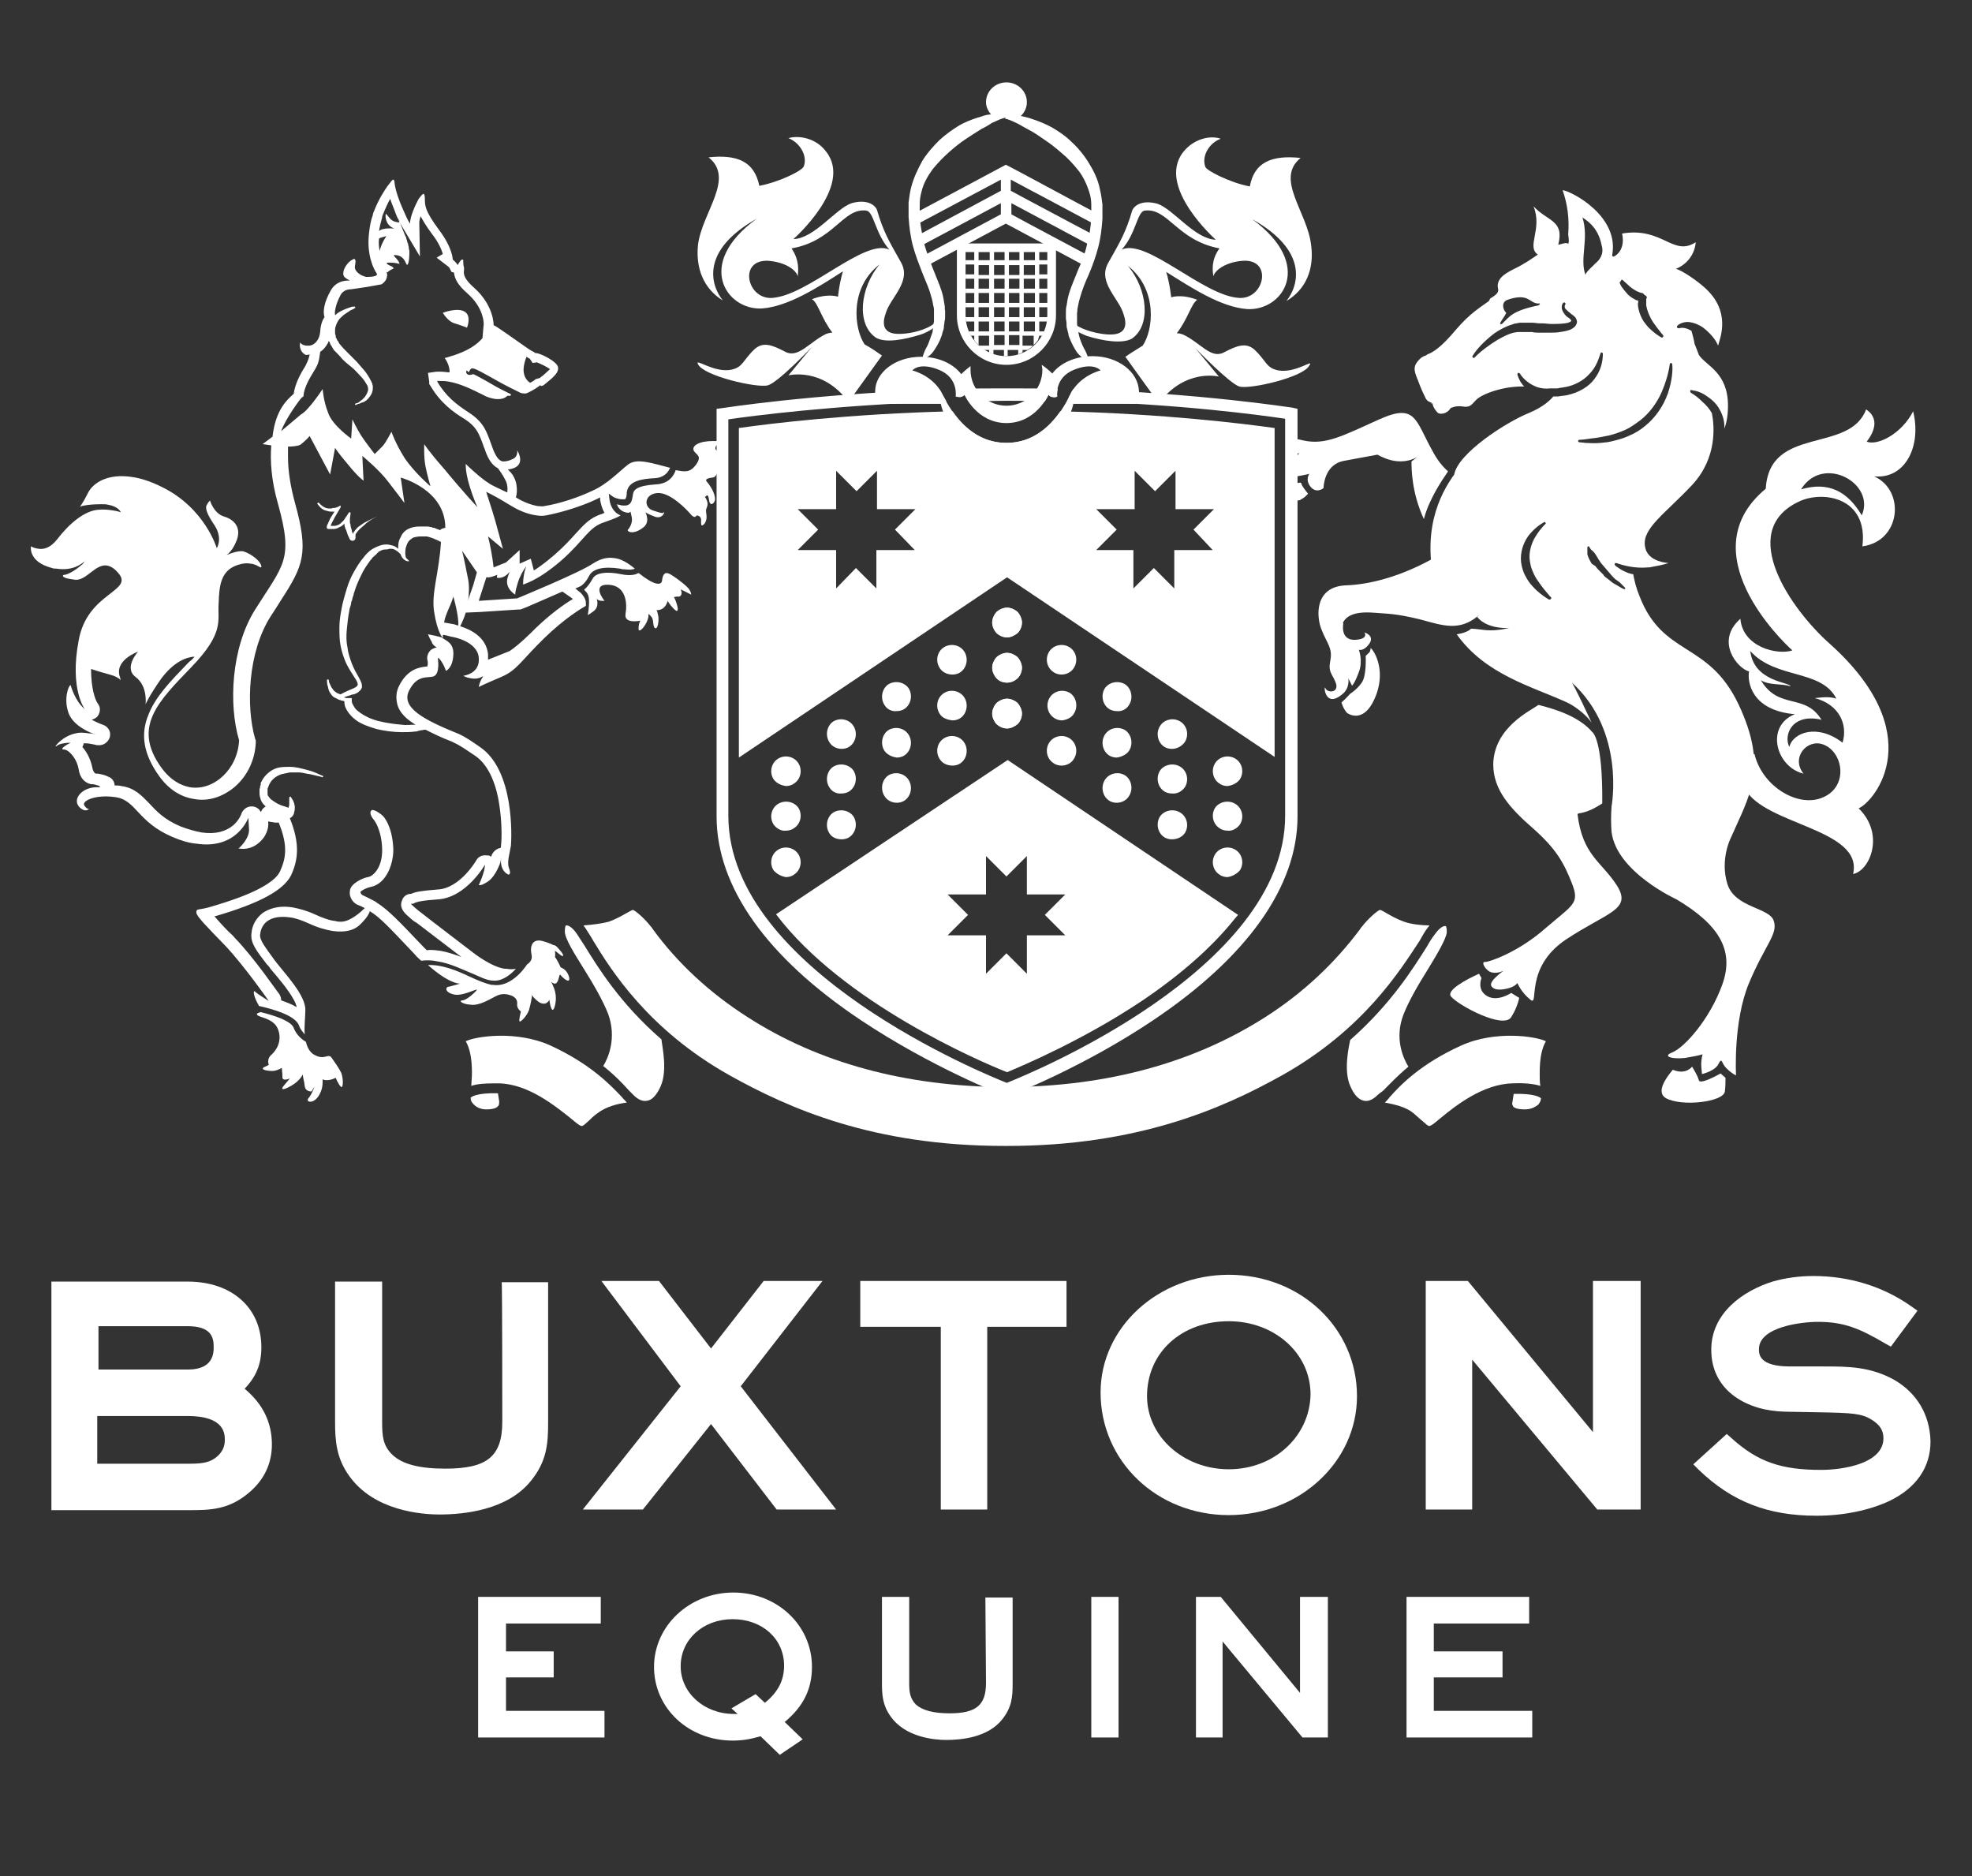 <?xml version="1.0" encoding="utf-8"?>
<!-- Generator: Adobe Illustrator 24.1.3, SVG Export Plug-In . SVG Version: 6.00 Build 0)  -->
<svg version="1.1" id="Layer_1" xmlns="http://www.w3.org/2000/svg" xmlns:xlink="http://www.w3.org/1999/xlink" x="0px" y="0px"
	 viewBox="0 0 318.4 302.9" style="enable-background:new 0 0 318.4 302.9;" xml:space="preserve">
<rect x="0" y="0" width="318.4" height="302.9" fill="#333333" stroke="none"/>
<style type="text/css">
	.st0{fill:#FFFFFF;}
</style>
<g>
	<g>
		<path class="st0" d="M39.5,224.2c1.9-2,2.7-4,2.7-6.7c0-6.4-4.8-10.6-11.9-10.6h-22v36.9h22c3.6,0,6.7,0,10.1-3
			c2.3-2,3.5-4.6,3.5-7.6C43.9,229.7,42.5,226.7,39.5,224.2z M15.9,228.6h14.4c6,0,6,2.9,6,3.9s-0.4,1.9-1.2,2.6
			c-1.1,1-2.4,1.2-4.4,1.2h-15v-7.7H15.9z M30.3,221.1H15.9v-7h14.4c3.7,0,4.2,1.7,4.2,3.3C34.6,220.5,32.3,221.1,30.3,221.1z"/>
		<path class="st0" d="M81.1,229.5c0,5.6-2.4,7.6-9.2,7.6c-4.1,0-6.9-0.7-8.5-2.2s-1.7-3.1-1.7-5.4v-22.6h-7.6v22.6
			c0,3.1,0.2,5.9,2.3,8.8c4,5.6,11.6,6.2,14.6,6.2c3.9,0,10.9-0.7,14.7-5.4c2.6-3.2,2.8-6,2.8-9.5V207H81
			C81.1,206.8,81.1,229.5,81.1,229.5z"/>
		<polygon class="st0" points="132.8,206.8 123.3,206.8 114.8,217.7 106.4,206.8 97.1,206.8 109.9,223.8 94.1,243.7 103.8,243.7 
			114.8,229.9 125.4,243.7 135,243.7 119.6,223.8 		"/>
		<polygon class="st0" points="138.9,214.2 151.9,214.2 151.9,243.7 159.4,243.7 159.4,214.2 172.2,214.2 172.2,206.8 138.9,206.8 
					"/>
		<path class="st0" d="M198.4,205.8c-11.4,0-20.7,8.5-20.7,19c0,11.1,9.1,19.8,20.7,19.8c11.4,0,20.7-8.6,20.7-19.2
			C219.1,214.4,210,205.8,198.4,205.8z M198.4,237.2c-7.3,0-13.2-5.3-13.2-11.8c0-7,5.5-12.1,13.2-12.1c7.4,0,13.2,5.2,13.2,11.8
			C211.5,231.8,205.8,237.2,198.4,237.2z"/>
		<polygon class="st0" points="257.2,231.2 237,206.8 230.2,206.8 230.2,243.7 237.7,243.7 237.7,219.5 257.9,243.7 264.9,243.7 
			264.9,206.8 257.2,206.8 		"/>
		<path class="st0" d="M305.9,222.8c-3.9-2.2-7.6-2.2-11.5-2.2H289c-5,0-5-2-5-2.8c0-3.6,6.9-4.4,9.5-4.4c4.3,0,6.8,1.1,10.9,3.5
			l0.9,0.5l4.3-5.8l-1-0.7c-4.5-3.2-10-4.9-15.8-4.9c-2.3,0-4.5,0.3-6.6,0.9c-4.8,1.5-9.9,5.1-9.9,11c0,6.8,6,9.9,11.9,10l5.5,0.1
			c5.5,0.1,6.9,0.2,8.5,1.2c1.3,0.8,1.9,1.7,1.9,3c0,4-6.3,5.1-10.1,5.1c-6.4,0-10.2-1.3-14.4-5.1l-0.8-0.7l-5.4,4.9l0.9,0.9
			c5.3,5.1,11.1,7.4,19,7.4c4.4,0,8.6-0.9,11.8-2.4c4.3-2.1,6.6-5.4,6.6-9.6C311.6,228.4,309.5,224.9,305.9,222.8z"/>
	</g>
	<g>
		<path class="st0" d="M160.6,19h1.4c0.2-0.1,0.4-0.1,0.5-0.1l0,0h0.1c0.1,0,0.3,0.1,0.5,0.1h1.4c0.8-0.6,1.3-1.5,1.3-2.5
			c0-1.8-1.5-3.2-3.3-3.2s-3.3,1.4-3.3,3.2C159.2,17.5,159.8,18.4,160.6,19z"/>
		<g>
			<g>
				<path class="st0" d="M257.1,118.2c-2.1-2.5-5.9-3.7-8.7-4.4c-1.2,0.9-7.2,3.6-7.3,9.6c0,4.1,2.7,7.1,6.5,10.4
					c3.7,3.3,4.9,5.5,6.2,8.8s0.2,3.4-4.2,7.2c-4.4,3.9-9.1,5.5-9.8,5.5c-0.8-0.1,0.1,1.5,1.1,1.7s1.9-0.3,1.9-0.3s-2.5,1.7-2,2.5
					s1.9,0.6,2.9,0.3s1.3-0.8,1.3-0.8s0.6,1.5,2.1,2.7s-1.1-5.1,5.7-9.7c6.8-4.5,10.7-4.8,8.3-8.7c-2.5-3.9-5.6-4.9-6.4-11.6
					l0.3-0.1c1.3-0.2,2.5-0.8,3.7-1.6C258.8,119.2,257.1,118.2,257.1,118.2z"/>
				<path class="st0" d="M281.7,148c0,0,2.3,0.3,2.5,2.3c0.2,1.9-1.7,2.4-1.8,3.1"/>
				<path class="st0" d="M258.1,144.2c0,0,2.7,1.7,0.2,3s-3.2,2.7-3.2,2.7"/>
				<path class="st0" d="M249.5,91.7"/>
				<path class="st0" d="M227.9,74.2c0,0,0,0.1,0,0.3"/>
				<path class="st0" d="M235.5,86.6c-0.3,1.4-0.5,2.8-0.3,3.8"/>
				<path class="st0" d="M237,82.2c0,0-0.9,2.1-1.5,4.3"/>
				<path class="st0" d="M244.7,101.3c0,0-4.2,0.7-6.2-1.7l0.3-0.3c-3.1,2.7-5.8,1.7-9.5,0.7c-4.1-1-5.3-0.9-7.7-1.1
					c-3-0.2-4.3,0.6-4.8,1.7h0.1c0,0-0.6,2.7,1.8,2.7c2.4-0.1,1.6-1.2,1.6-1.2s1.7,0.5,0.8,1.8s-1.7,1-1.7,1s0.7,1.8,0,3.6
					c-0.7,1.9-1.1,2.2-1.1,2.2l-0.6-1.2c0,0,0.3,1.6-1,2.6c-2.9,2.4-3-1.8-2.7-1s2.2,0.8,1.7-0.8c-0.6-1.6-1.3-1.7-0.9-3.7
					c0.4-2-0.6-2.8-1.4-4.9c-0.9-2.1-1.2-7,3.9-7.2c8.2-0.3,15.5-5.2,15.5-5.2l0.3-0.4c2.1-2.6,5.3-2.5,5.3-2.5L244.7,101.3z"/>
				<path class="st0" d="M236.5,61.7c0,0-0.7,1.3-2.2,1.5c-2.6,0.4-3.2,1.2-3.2,2"/>
				<path class="st0" d="M308.9,66.4c-1.9,3.7-5.8,5.6-7.5,4.9c2-2.6,1.3-4.3-0.1-5.2c-2.7,7.2-15.6,2.5-16.2,12.8
					c-12.3,10.2,2.5,24.5,4.3,26.1c-2.4,0.8-8-0.5-8.4-5.1c-4.1,3.6-0.5,8,1.4,8.5c-0.3,1.7,0.4,6.3,7.4,6.9
					c-4.8,1.9-3.1,8.5,1.4,9.6c-2.1-2.6,0.6-5.7,3.2-4.7c3.2,1.2,4.1,6.7,0,8.5c-3.9,1.8-9.8-1.6-11.1-6.9c-0.1-0.4-1.4,1-1.6,0.6
					l-1-0.3l1.1,5.3c3.1,5.8,19.1,6.4,17.4,13.7c2.7-0.5,5.2-6.4,0.9-10.6c2.7-1.2,11.5-12.1-4.7-26.6c-6.1-5.4-15.1-18.1-5-22.9
					c3.9-1.9,11.3-0.7,10.3,7.2c6.2-0.8,7-9,1.9-11.3C307.5,77.4,310.3,72.2,308.9,66.4z M296.5,112.8c-0.8-0.3-1.8-0.3-3.5-0.1
					c3.9,1,5.4,4.2,4.5,7.2c-4-3.1-8-1.7-8.6,0.7c-1-2.1,0.6-5.5,5.2-4.4c-2.7-4.4-6.9-1.5-9.8-6.4c1.4,0.9,3.3,0.5,4.8,1
					c-0.1-0.7-5.9-0.7-6.5-5.7C286.7,109.7,294.1,108,296.5,112.8z M300.6,83.2c-2.3-3.9-5.4-5.5-9.8-4.2
					C294.3,73.3,302.9,78,300.6,83.2z"/>
				<path class="st0" d="M244,160.3c0,0-2.2,1.5-3.9,0.5s-0.9-2.9-0.9-2.9l-0.4-0.7c-2,0.9-5.4,2.7-4.5,3.7c1.3,1.5,8.5,5.3,9.7,3.3
					c0.7-1.1,1.1-2.2,1.3-3.1L244,160.3z"/>
				<path class="st0" d="M220.9,105.5c-0.4,0.4-0.4,0.4-0.4,0.4s0.2,3.3-0.7,4.4c-0.8,1.1-1.8,1.7-1.8,1.7s-0.7,0.8-1.4,1.4
					c0.3,1.1,0.9,1.7,0.9,1.7s2.9,2.2,4.8-3.2c1.3-3.8-0.3-6.7-1-7.3C221.3,105.1,221.1,105.4,220.9,105.5z"/>
				<path class="st0" d="M232,60.8c0.2-0.4-0.1-0.8-0.3-0.9c-0.5-0.3-1.7,0.6-1.3-0.1c0.4-0.6,1-0.8,1.4-0.9
					C235,58.7,233.4,61.4,232,60.8z"/>
				<path class="st0" d="M273.6,55.5c-0.1-0.7-0.3-1.4-0.5-2.1c-0.7-0.4-1.4-0.6-2-0.4c-0.1,0-0.2,0-0.3-0.1c-0.1-0.1,0-0.2,0-0.3
					c0.4-0.4,1.2-0.7,2-0.6c0.7,0.1,1.5,0.4,2.2,0.9c1.3,1,2.1,2.1,2.4,2.9c0.4-1.4,2.1-5.6-2.2-9.4c-1.1-1-3.5-2.7-4.6-3
					c0,0,2.9-1,3.2-4.3c-3.7,2.4-5.3-2.5-11.9-1.4c0.5,2.2-0.6,3.4-1.3,3.7c-0.2,0.1-0.3-0.1-0.3-0.2c1.2-6.3-6.5-10.3-8-10.5
					c0.8,2.3,1.1,4.6,0.9,7.2c0.1,0.4,0.2,1.7-0.1,1.4c-0.3-0.2-1.2,0.2-1.5,0.2c1-4-1.7-3.7-4-6.2c1.5,3.7-1.2,6.5,0.7,7.8
					c-0.9,0.6-2.1,1.5-4,2.4c-1.6,0.8-2.8,1.7-2.4,3.2c0.1,0.6-0.5,1-1.3,1.5l-0.2,0.4c-1.2,0.9-3,1.9-5.3,4.6c-2.5,3-3.8,3.7-4.6,4
					l-0.3,0.2c-0.4,0.1-0.7,0.3-1,0.6c-1,1-1,1.7-0.3,3.3c0.6,1.6,0.8,2,1.2,2.8c0.3,0.9,1.2,0.9,1.2,0.9v0.2
					c0.1,0.6,0.6,1.2,0.8,1.4c0.4,0.4,1.6,0.2,2.1-0.7c0.2-0.1,0.8-0.4,1.8-0.3c1.2,0.2,1.4,0,2.3-1c0.8-0.9,4.3-2.3,7.8-2.2
					c-0.6-0.6-0.9-1.3-1.1-1.9c0-0.1,0-0.2,0.1-0.3c0.1,0,0.2,0,0.3,0.1c0.6,1,1.7,1.8,2.8,2.2c0.6,0.2,1.4,0.3,2.1,0.2
					c0.2,0,0.3,0,0.5,0s0.5,0,0.7,0c0.1,0,0.3-0.1,0.5-0.1s0.5-0.1,0.7-0.1c1.6-0.3,3-1.1,3.9-2.1c1.1-1.1,1.5-2.4,1.8-3.3
					c0-0.1,0.1-0.2,0.2-0.2s0.2,0.1,0.2,0.2c0,1.4-0.4,2.8-1.3,4c-0.9,1.3-2.6,2.3-4.5,2.7c-0.5,0.1-0.9,0.1-1.4,0.2l0,0l0,0
					c-0.3,0-0.5,0-0.8,0c-0.5,0.6-1.6,1.7-4,2.7c-3.7,1.5-11.4,6.5-12,9.9l0,0c-2.3,3.2-5.6,9.4-2.7,19.4c0.1,0.3,0.2,0.5,0.2,0.8
					l1.5-1l10.8,5.3c0,0-2.4,0.9-5,0.6c-1.5-0.2-1.9-0.2-2.1-0.2c0,0-0.4,0.6-2.3,0.9c4.6,6.5,12.1,8.4,17.8,11
					c1.5,0.7,3.3,2.2,4,3.3c-2.7-5.8-3.2-6.5-3.2-6.5c8.7,7.9,6.4,20,6.4,20c-0.1,1.4-0.1,2.8,0,4.1c0.8,6.5,10.5,10.9,10.5,10.9
					c6.7,4,9.4,8.1,7.4,13.7c-2,5.6-6.1,10.2-8.1,11s0.8,1.2,2.6,0.8c1.8-0.3,2.3-0.5,2.3-0.5s-0.3,1-0.2,2.1
					c0.1,1.1,0.1,1.1,0.1,1.1s2.2-0.5,2.7-1.7c0.6-1.1,0.4,0,1.3,0.8c0.9,0.9,1.5,1.1,1.5,1.1s-0.5-8.7,2.1-14.9s4.7-7.9,4-10
					c-0.6-2.2-6.3-2.1-7.5-6s0.5-7.3,0.5-7.3c3-6.9,6.2-11.3,1.3-21.7c-4.9-10.3-12.2-7.6-16-17.5c-0.5-1.2-0.8-2.4-1-3.5
					c-0.2,0-0.4-0.1-0.5-0.1c-0.4-0.1-0.8-0.3-1.2-0.5l-0.2-0.1c-0.3-0.2-0.6-0.4-0.9-0.6l-0.1-0.1c-0.1-0.1-0.1-0.2-0.1-0.3
					c0.1-0.1,0.2-0.1,0.3-0.1c1.1,0.4,3,0.9,5.1,0.7h0.2c1.1-0.2,2.2-0.4,3.1-0.7c-1.2-0.1-3.5-0.6-3.8-2.7c-0.5-2.9,3.3-5.3,7.7-10
					c4-4.4,3.5-9.5,3.1-11.5c-0.4-0.7-0.9-1.3-1.6-1.9c-0.5-0.5-1.1-1-1.8-1.4c-0.1-0.1-0.1-0.2-0.1-0.3s0.1-0.2,0.3-0.1
					c0.8,0.1,1.6,0.4,2.3,0.9c0.6,0.4,1.6,1.1,2.2,2.3c0.5,0.9,0.8,2,0.7,3c0.3-0.7,0.6-1.9,0.6-3.7c0-5.4-3.5-6.4-4.7-8.2
					C274.1,56.7,273.8,56,273.6,55.5z M242.3,52c0.2-0.4,0.7-1,0.9-1.5c-0.5-0.4-0.9-1.7,0.2-2.1c3.5-1.2,3.5,0.6,5,0.6
					c0.4-0.1,0.2,0.2,0,0.3c-4.4,0.9-4.7,1.9-5.9,3C242.3,52.4,242.1,52.3,242.3,52z M254.3,52.7c-0.2,0.2-0.5,0.4-0.7,0.5
					c-0.5,0.2-1,0.3-1.7,0.4c-0.5,0.1-1,0.1-1.4,0.1c-0.5,0-1,0-1.6,0c-0.2,0-0.4,0-0.6,0c-0.3,0-0.6,0-0.9-0.1c-0.5,0-1,0-1.6,0
					h-0.4c-0.1,0-0.2,0-0.3,0c-0.2,0-0.5,0.1-0.7,0.1c-0.8,0.2-1.6,0.6-2.5,1.1c-1.3,0.8-2.6,1.7-3.8,2.9l-0.1,0.1
					c-0.1,0-0.1,0-0.2-0.1c-0.1-0.1-0.1-0.2,0-0.3c0.6-1,1.8-2.3,3.5-3.6c0.9-0.6,1.8-1.1,2.8-1.4c0.3-0.1,0.5-0.2,0.8-0.2
					c0.1,0,0.3-0.1,0.5-0.1h0.4c0.5,0,1.1,0,1.6,0c0.4,0,0.8,0.1,1.2,0.1h0.4c0.5,0,1,0.1,1.5,0.1c0.9,0,1.9,0,2.7-0.2
					c0.2-0.1,0.3-0.1,0.4-0.2c0.1-0.1,0.1-0.1,0.1-0.1c0-0.1-0.1-0.2-0.2-0.3c-0.1-0.1-0.2-0.2-0.4-0.3l0,0c-0.3-0.2-0.6-0.6-0.8-1
					s-0.2-1,0.1-1.3c0.1-0.1,0.2-0.1,0.3,0s0.1,0.2,0,0.3c-0.1,0.2-0.1,0.5,0.1,0.7c0.2,0.2,0.4,0.4,0.8,0.7l0.1,0.1
					c0.3,0.2,0.8,0.5,0.9,1.1C254.7,52,254.5,52.5,254.3,52.7z M249.6,84.5c-0.8,0.8-1.4,1.6-1.9,2.5c-0.4,0.8-0.9,2.1-0.7,3.5
					c0.1,0.6,0.2,1.2,0.5,1.8c0.2,0.5,0.5,1.1,0.9,1.6c0.6,0.9,1.2,1.6,1.8,2.3l0.2,0.2c0.1,0.1,0.1,0.2,0,0.3c0,0-0.1,0.1-0.2,0.1
					c-0.1,0-0.1,0-0.1,0c-1-0.6-1.9-1.3-2.6-2.1c-0.5-0.5-0.9-1.1-1.2-1.7c-0.4-0.7-0.6-1.5-0.7-2.2c-0.1-0.8,0-1.6,0.2-2.3
					c0.2-0.7,0.5-1.3,0.9-1.9c0.9-1.2,1.9-1.9,2.6-2.3C249.4,84.2,249.5,84.3,249.6,84.5C249.7,84.3,249.7,84.4,249.6,84.5z
					 M261.8,45.2c0.1-0.1,0.2,0,0.3,0.1c0.3,0.3,0.7,0.6,1.1,1c0.1,0.1,0.3,0.2,0.4,0.3c0.3,0.2,0.6,0.4,0.9,0.5
					c0.1,0,0.2,0.1,0.2,0.1l0.4,0.1h0.1l0.1,0.1c0.1,0.1,0.2,0.1,0.2,0.2c0,0,0.1,0.1,0.2,0.1l0.1,0.1c0.1,0.1,0.1,0.2,0.1,0.2
					c0,0.1,0,0.2-0.1,0.2v0.2v0.1v0.1v0.1c0,0.2,0,0.4,0,0.6c0.2,1.1,0.7,2.1,1.1,2.7c0.4,0.6,0.8,1.1,1.2,1.6
					c0.1,0.2,0.3,0.3,0.4,0.5c0.1,0.1,0.1,0.2,0,0.3l-0.1,0.1h-0.1c-0.6-0.3-1.4-0.9-2.2-1.7c-0.3-0.4-0.7-0.8-1-1.4
					c-0.3-0.6-0.5-1.2-0.6-1.8c0-0.2-0.1-0.5,0-0.8c0-0.1,0-0.2,0-0.3l0,0h-0.1h-0.1c-0.2-0.1-0.3-0.1-0.4-0.2
					c-0.4-0.2-0.8-0.5-1.1-0.8c-0.5-0.6-1.1-1.2-1.3-1.9C261.7,45.4,261.7,45.3,261.8,45.2z M256,44.4c-1-2.6,0.6-5.9-0.5-9.3
					c0.5,0.4,2.5,1.4,3.1,4.5c0.4,1.3-0.2,2.3-1.1,3C257.3,42.9,256,43.9,256,44.4z M261.5,94c0.4,0.4,0.7,0.7,0.9,0.9l0,0V95l0,0
					v0.1l0,0l0,0l0,0l0,0h-0.1h-0.1l0,0c-0.3-0.1-0.6-0.3-1.1-0.6c-0.2-0.1-0.5-0.3-0.7-0.4l-1-0.8c-0.2-0.1-0.4-0.3-0.5-0.5
					l-0.7-0.7c-0.2-0.2-0.4-0.4-0.6-0.7L257,91c-0.5-0.8-0.6-1.2-0.7-1.5c0-0.2,0-0.4,0-0.6c0-0.1,0-0.3,0-0.5l0,0v-0.1l0,0l0.1-0.1
					l0,0l0,0l0,0h0.1l0,0c0,0,0.1,0,0.1,0.1l0,0c0.2,0.3,0.3,0.5,0.5,0.6c0.1,0.1,0.1,0.1,0.2,0.2c0.2,0.2,0.4,0.5,0.8,1.2l0.4,0.6
					l0,0l1.8,2.1l0.5,0.5L261.5,94z M269.3,63.5c-0.7,2-2,3.9-3.6,5.2c-0.8,0.7-1.8,1.3-2.8,1.7c-1.1,0.5-2.1,0.7-2.9,0.9
					c-0.2,0-0.4,0.1-0.6,0.1c-1.4,0.2-2.8,0.2-4.4,0c-0.1,0-0.2-0.1-0.2-0.2s0.1-0.2,0.2-0.2c0.5,0,1.1-0.1,1.8-0.2
					c1.1-0.1,2-0.3,3-0.5c0.8-0.2,1.7-0.5,2.6-0.9s1.7-1,2.5-1.6c1.4-1.1,2.6-2.7,3.4-4.5c0.6-1.4,1.1-3,1.3-4.5
					c0-0.1,0.1-0.2,0.2-0.2s0.2,0.1,0.2,0.2C270.1,59.7,270,61.4,269.3,63.5z"/>
				<path class="st0" d="M277.8,173.3c0,0-3.3,1.9-3.5,1.1c-0.2-0.8-1.1-2.2-1.1-2.2s-1,1.4-3.1,0.5c-1.3,1.5-2.7,3.7-1.1,4.6
					c2.6,1.4,9.3,0.6,9.5-1.1c0.1-0.8,0.1-1.6,0.1-2.2L277.8,173.3z"/>
				<path class="st0" d="M231.4,73c-2.9-5.1-2.7-8-8.7-5.3s-8.7,4.2-12.3,3.4c-0.4-0.1-0.8-0.2-1.1-0.2v2.3c0.2,0,0.3,0,0.5,0
					c-0.2,0.1-0.3,0.3-0.5,0.5v3c0.1,0.1,0.1,0.2,0.1,0.2s1.2-0.2,2-0.4c-0.3,0.5-0.4,1.1,0,1.8c1,1.6,2.3,0.5,2.3,0.5
					s0-3.8,3.3-4.4s5.4-1,5.4-1l0,0c1.6,0.9,4,1.7,6.4,0.4l-0.9,0.7c0,1.1,0,5,2,9.3c0.8-3.1,2.8-6.1,3.9-7.7
					C232.9,75.3,232.1,74.3,231.4,73z"/>
			</g>
			<path class="st0" d="M210.1,78c-0.1-0.2-0.4,0-0.8,0v2.8c0.3,0,0.6,0,0.8-0.2c0.6-0.3,0.9-0.7,1.1-0.9
				C210.7,79.1,210.1,78.3,210.1,78z"/>
		</g>
		<path class="st0" d="M154.4,64c0,0,0.2,0.1,0.7,0.1c0.5-0.1,0.7-0.4,0.7-0.4s0.2,0.5,0.6,1.1c2,0,4.1-0.1,6.2-0.1
			c2.1,0,4.1,0,6.1,0.1c0.4-0.6,0.6-1.1,0.6-1.1s0.2,0.4,0.7,0.4c0.5,0.1,0.7-0.1,0.7-0.1s-0.1-0.5,0.1-1.2
			c-2.6-0.1-5.4-0.1-8.2-0.1s-5.6,0-8.2,0.1C154.4,63.5,154.4,64,154.4,64z"/>
		<path class="st0" d="M208.6,65.8c-0.2,0-14.5-2.3-35.3-3c-0.2,0.3-0.4,0.6-0.5,0.9c-0.2,0.3-0.3,0.7-0.5,1
			c18.3,0.5,31.8,2.4,35.2,2.9v64.1c0,25-41.9,41.9-44.9,43.1h-0.1c-3-1.2-44.9-18.1-44.9-43.1v-64c3.4-0.5,16.9-2.3,35.2-2.9
			c-0.2-0.4-0.4-0.7-0.6-1c-0.2-0.3-0.3-0.6-0.5-0.9c-20.7,0.7-35.1,3-35.2,3l-0.8,0.1v65.8c0,11.3,8,22.7,23.3,32.9
			c11.4,7.6,22.9,12.1,23,12.1l0.2,0.1h0.8l0.2-0.1c0.1,0,11.7-4.5,23-12.1c15.2-10.2,23.3-21.6,23.3-32.9V66L208.6,65.8z"/>
		<path class="st0" d="M157.7,66.3c1.1,1,2.7,1.9,4.8,1.9s3.7-0.9,4.8-1.9c-1.6,0-3.1,0-4.8,0C160.9,66.3,159.3,66.3,157.7,66.3z"/>
		<g>
			<g>
				<g>
					<path class="st0" d="M162.6,102.9c-0.6,0-1.2-0.3-1.7-0.7c-0.4-0.4-0.7-1.1-0.7-1.7s0.3-1.2,0.7-1.7c0.4-0.4,1.1-0.7,1.7-0.7
						c0.6,0,1.2,0.3,1.7,0.7c0.4,0.4,0.7,1.1,0.7,1.7s-0.2,1.2-0.7,1.7C163.8,102.6,163.2,102.9,162.6,102.9z"/>
				</g>
				<path class="st0" d="M124.9,125.8c-0.7-1.1-0.4-2.6,0.7-3.3l0,0c1.1-0.7,2.6-0.4,3.3,0.7l0,0c0.7,1.1,0.4,2.6-0.7,3.3l0,0
					c-0.4,0.3-0.9,0.4-1.3,0.4l0,0C126.2,126.8,125.4,126.5,124.9,125.8z"/>
				<path class="st0" d="M133.9,119.8c-0.7-1.1-0.4-2.6,0.6-3.3l0,0c1.1-0.7,2.6-0.4,3.3,0.7l0,0c0.7,1.1,0.4,2.6-0.6,3.3l0,0
					c-0.4,0.3-0.9,0.4-1.3,0.4l0,0C135.1,120.9,134.3,120.5,133.9,119.8z"/>
				<path class="st0" d="M142.8,113.8c-0.7-1.1-0.4-2.6,0.6-3.3l0,0c1.1-0.7,2.6-0.4,3.3,0.6l0,0c0.7,1.1,0.4,2.6-0.6,3.3l0,0
					c-0.4,0.3-0.9,0.4-1.3,0.4l0,0C144,114.9,143.2,114.5,142.8,113.8z"/>
				<path class="st0" d="M151.7,107.8c-0.7-1.1-0.4-2.6,0.7-3.3l0,0c1.1-0.7,2.6-0.4,3.3,0.7l0,0c0.7,1.1,0.4,2.6-0.6,3.3l0,0
					c-0.4,0.3-0.9,0.4-1.3,0.4l0,0C152.9,108.9,152.1,108.5,151.7,107.8z"/>
				<g>
					<path class="st0" d="M162.6,110.2c-0.6,0-1.2-0.3-1.7-0.7c-0.4-0.4-0.7-1.1-0.7-1.7s0.3-1.2,0.7-1.7c0.4-0.4,1.1-0.7,1.7-0.7
						c0.6,0,1.2,0.3,1.7,0.7c0.4,0.4,0.7,1.1,0.7,1.7s-0.2,1.2-0.7,1.7S163.2,110.2,162.6,110.2z"/>
				</g>
				<path class="st0" d="M124.9,133.1c-0.7-1.1-0.4-2.6,0.7-3.3l0,0c1.1-0.7,2.6-0.4,3.3,0.6l0,0c0.7,1.1,0.4,2.6-0.7,3.3l0,0
					c-0.4,0.3-0.9,0.4-1.3,0.4l0,0C126.2,134.2,125.4,133.8,124.9,133.1z"/>
				<path class="st0" d="M133.9,127.1c-0.7-1.1-0.4-2.6,0.6-3.3l0,0c1.1-0.7,2.6-0.4,3.3,0.6l0,0c0.7,1.1,0.4,2.6-0.6,3.3l0,0
					c-0.4,0.3-0.9,0.4-1.3,0.4l0,0C135.1,128.2,134.3,127.8,133.9,127.1z"/>
				<path class="st0" d="M142.8,121.2c-0.7-1.1-0.4-2.6,0.6-3.3l0,0c1.1-0.7,2.6-0.4,3.3,0.7l0,0c0.7,1.1,0.4,2.6-0.6,3.3l0,0
					c-0.4,0.3-0.9,0.4-1.3,0.4l0,0C144,122.2,143.2,121.8,142.8,121.2z"/>
				<path class="st0" d="M151.7,115.2c-0.7-1.1-0.4-2.6,0.7-3.3l0,0c1.1-0.7,2.6-0.4,3.3,0.7l0,0c0.7,1.1,0.4,2.6-0.6,3.3l0,0
					c-0.4,0.3-0.9,0.4-1.3,0.4l0,0C152.9,116.2,152.1,115.9,151.7,115.2z"/>
				<g>
					<path class="st0" d="M162.6,117.6c-0.6,0-1.2-0.3-1.7-0.7c-0.4-0.4-0.7-1.1-0.7-1.7s0.3-1.2,0.7-1.7c0.4-0.4,1.1-0.7,1.7-0.7
						c0.6,0,1.2,0.3,1.7,0.7c0.4,0.4,0.7,1.1,0.7,1.7s-0.2,1.2-0.7,1.7C163.8,117.3,163.2,117.6,162.6,117.6z"/>
				</g>
				<path class="st0" d="M124.9,140.5c-0.7-1.1-0.4-2.6,0.7-3.3l0,0c1.1-0.7,2.6-0.4,3.3,0.7l0,0c0.7,1.1,0.4,2.6-0.7,3.3l0,0
					c-0.4,0.3-0.9,0.4-1.3,0.4l0,0C126.2,141.5,125.4,141.1,124.9,140.5z"/>
				<path class="st0" d="M133.9,134.5c-0.7-1.1-0.4-2.6,0.6-3.3l0,0c1.1-0.7,2.6-0.4,3.3,0.6l0,0c0.7,1.1,0.4,2.6-0.6,3.3l0,0
					c-0.4,0.3-0.9,0.4-1.3,0.4l0,0C135.1,135.5,134.3,135.2,133.9,134.5z"/>
				<path class="st0" d="M142.8,128.5c-0.7-1.1-0.4-2.6,0.6-3.3l0,0c1.1-0.7,2.6-0.4,3.3,0.7l0,0c0.7,1.1,0.4,2.6-0.6,3.3l0,0
					c-0.4,0.3-0.9,0.4-1.3,0.4l0,0C144,129.6,143.2,129.2,142.8,128.5z"/>
				<path class="st0" d="M151.7,122.5c-0.7-1.1-0.4-2.6,0.7-3.3l0,0c1.1-0.7,2.6-0.4,3.3,0.7l0,0c0.7,1.1,0.4,2.6-0.6,3.3l0,0
					c-0.4,0.3-0.9,0.4-1.3,0.4l0,0C152.9,123.6,152.1,123.2,151.7,122.5z"/>
			</g>
			<g>
				<g>
					<path class="st0" d="M162.6,102.9c0.6,0,1.2-0.3,1.7-0.7c0.4-0.4,0.7-1.1,0.7-1.7s-0.3-1.2-0.7-1.7c-0.4-0.4-1.1-0.7-1.7-0.7
						s-1.2,0.3-1.7,0.7c-0.4,0.4-0.7,1.1-0.7,1.7s0.3,1.2,0.7,1.7C161.3,102.6,161.9,102.9,162.6,102.9z"/>
				</g>
				<path class="st0" d="M200.2,125.8c0.7-1.1,0.4-2.6-0.7-3.3l0,0c-1.1-0.7-2.6-0.4-3.3,0.7l0,0c-0.7,1.1-0.4,2.6,0.7,3.3l0,0
					c0.4,0.3,0.9,0.4,1.3,0.4l0,0C198.9,126.8,199.7,126.5,200.2,125.8z"/>
				<path class="st0" d="M191.3,119.8c0.7-1.1,0.4-2.6-0.7-3.3l0,0c-1.1-0.7-2.6-0.4-3.3,0.7l0,0c-0.7,1.1-0.4,2.6,0.6,3.3l0,0
					c0.4,0.3,0.9,0.4,1.3,0.4l0,0C190,120.9,190.8,120.5,191.3,119.8z"/>
				<path class="st0" d="M182.3,113.8c0.7-1.1,0.4-2.6-0.6-3.3l0,0c-1.1-0.7-2.6-0.4-3.3,0.6l0,0c-0.7,1.1-0.4,2.6,0.6,3.3l0,0
					c0.4,0.3,0.9,0.4,1.3,0.4l0,0C181.1,114.9,181.9,114.5,182.3,113.8z"/>
				<path class="st0" d="M173.4,107.8c0.7-1.1,0.4-2.6-0.7-3.3l0,0c-1.1-0.7-2.6-0.4-3.3,0.7l0,0c-0.7,1.1-0.4,2.6,0.7,3.3l0,0
					c0.4,0.3,0.9,0.4,1.3,0.4l0,0C172.2,108.9,173,108.5,173.4,107.8z"/>
				<g>
					<path class="st0" d="M162.6,110.2c0.6,0,1.2-0.3,1.7-0.7c0.4-0.4,0.7-1.1,0.7-1.7s-0.3-1.2-0.7-1.7c-0.4-0.4-1.1-0.7-1.7-0.7
						s-1.2,0.3-1.7,0.7c-0.4,0.4-0.7,1.1-0.7,1.7s0.3,1.2,0.7,1.7S161.9,110.2,162.6,110.2z"/>
				</g>
				<path class="st0" d="M200.2,133.1c0.7-1.1,0.4-2.6-0.7-3.3l0,0c-1.1-0.7-2.6-0.4-3.3,0.6l0,0c-0.7,1.1-0.4,2.6,0.7,3.3l0,0
					c0.4,0.3,0.9,0.4,1.3,0.4l0,0C198.9,134.2,199.7,133.8,200.2,133.1z"/>
				<path class="st0" d="M191.3,127.1c0.7-1.1,0.4-2.6-0.7-3.3l0,0c-1.1-0.7-2.6-0.4-3.3,0.6l0,0c-0.7,1.1-0.4,2.6,0.6,3.3l0,0
					c0.4,0.3,0.9,0.4,1.3,0.4l0,0C190,128.2,190.8,127.8,191.3,127.1z"/>
				<path class="st0" d="M182.3,121.2c0.7-1.1,0.4-2.6-0.6-3.3l0,0c-1.1-0.7-2.6-0.4-3.3,0.7l0,0c-0.7,1.1-0.4,2.6,0.6,3.3l0,0
					c0.4,0.3,0.9,0.4,1.3,0.4l0,0C181.1,122.2,181.9,121.8,182.3,121.2z"/>
				<path class="st0" d="M173.4,115.2c0.7-1.1,0.4-2.6-0.6-3.3l0,0c-1.1-0.7-2.6-0.4-3.3,0.7l0,0c-0.7,1.1-0.4,2.6,0.7,3.3l0,0
					c0.4,0.3,0.9,0.4,1.3,0.4l0,0C172.2,116.2,173,115.9,173.4,115.2z"/>
				<g>
					<path class="st0" d="M162.6,117.6c0.6,0,1.2-0.3,1.7-0.7c0.4-0.4,0.7-1.1,0.7-1.7s-0.3-1.2-0.7-1.7c-0.4-0.4-1.1-0.7-1.7-0.7
						s-1.2,0.3-1.7,0.7c-0.4,0.4-0.7,1.1-0.7,1.7s0.3,1.2,0.7,1.7C161.3,117.3,161.9,117.6,162.6,117.6z"/>
				</g>
				<path class="st0" d="M200.2,140.5c0.7-1.1,0.4-2.6-0.7-3.3l0,0c-1.1-0.7-2.6-0.4-3.3,0.7l0,0c-0.7,1.1-0.4,2.6,0.7,3.3l0,0
					c0.4,0.3,0.9,0.4,1.3,0.4l0,0C198.9,141.5,199.7,141.1,200.2,140.5z"/>
				<path class="st0" d="M191.3,134.5c0.7-1.1,0.4-2.6-0.7-3.3l0,0c-1.1-0.7-2.6-0.4-3.3,0.6l0,0c-0.7,1.1-0.4,2.6,0.6,3.3l0,0
					c0.4,0.3,0.9,0.4,1.3,0.4l0,0C190,135.5,190.8,135.2,191.3,134.5z"/>
				<path class="st0" d="M182.3,128.5c0.7-1.1,0.4-2.6-0.6-3.3l0,0c-1.1-0.7-2.6-0.4-3.3,0.7l0,0c-0.7,1.1-0.4,2.6,0.6,3.3l0,0
					c0.4,0.3,0.9,0.4,1.3,0.4l0,0C181.1,129.6,181.9,129.2,182.3,128.5z"/>
				<path class="st0" d="M173.4,122.5c0.7-1.1,0.4-2.6-0.7-3.3l0,0c-1.1-0.7-2.6-0.4-3.3,0.7l0,0c-0.7,1.1-0.4,2.6,0.7,3.3l0,0
					c0.4,0.3,0.9,0.4,1.3,0.4l0,0C172.2,123.6,173,123.2,173.4,122.5z"/>
			</g>
		</g>
		<g>
			<path class="st0" d="M125.3,147.6c10.8,14.3,33,23.8,37.3,25.5c2.6-1.1,12.1-5.1,21.6-11.4c6.4-4.3,11.5-8.8,15.1-13.3
				c0.2-0.2,0.4-0.5,0.6-0.7l-37.2-25L125.3,147.6z M172,144.4l-3.3,3.3l3.3,3.3h-6.2v6.2l-3.3-3.3l-3.3,3.3V151H153l3.3-3.3
				l-3.3-3.3h6.2v-6.2l3.3,3.3l3.3-3.3v6.2H172z"/>
			<path class="st0" d="M171.2,66.4c-1.8,2.6-4.6,5.1-8.7,5.1c-4.1,0-6.9-2.5-8.7-5.1c-16.7,0.4-29.6,2-34.5,2.7v53.2l43.3-29.1
				l43.2,29V69.1C200.8,68.4,188,66.8,171.2,66.4z M147.7,88.8h-6.2V95l-3.3-3.3L135,95v-6.2h-6.2l3.3-3.3l-3.3-3.3h6.2V76l3.3,3.3
				l3.3-3.3v6.2h6.2l-3.3,3.3L147.7,88.8z M195.8,88.8h-6.2V95l-3.3-3.3L183,95v-6.2h-6l3.3-3.3l-3.3-3.3h6.2V76l3.3,3.3l3.3-3.3
				v6.2h6.2l-3.3,3.3L195.8,88.8z"/>
		</g>
		<path class="st0" d="M162.4,19c0,0,0,0-0.1,0s-0.2,0.1-0.4,0.1c-0.3,0.1-0.8,0.3-1.4,0.6c-0.3,0.1-0.6,0.3-0.9,0.5
			c-0.3,0.2-0.7,0.4-1.1,0.6c-0.8,0.5-1.6,1-2.5,1.6s-1.8,1.3-2.7,2.1c-0.9,0.8-1.8,1.7-2.7,2.8c-0.8,1.1-1.5,2.3-1.8,3.6
			c-0.2,0.7-0.3,1.4-0.3,2v0.5v0.1l0,0l0,0l0,0v0.1v0.3V35c0.1,1.4,0.4,2.9,0.7,4.3c0.4,1.4,0.9,2.7,1.4,4s1.1,2.6,1.5,3.9
			c0.2,0.7,0.3,1.3,0.4,2c0.1,0.3,0,0.7,0.1,1v0.2l0,0l0,0l0,0v0.1v0.1c0,0.1,0,0.3,0,0.4c0,0.3,0,0.6-0.1,0.9
			c0,0.3-0.1,0.6-0.1,0.9c0,0.3-0.1,0.5-0.2,0.8c-0.1,0.3-0.1,0.5-0.2,0.7c-0.3,0.9-0.8,1.7-1.2,2.3s-0.9,1-1.2,1.1
			c-0.3,0.2-0.6,0.2-0.6,0.2l-0.1-0.1c0,0,0.1-0.2,0.2-0.6c0.1-0.3,0.3-0.8,0.6-1.3c0.3-0.6,0.5-1.3,0.8-2.1
			c0.1-0.2,0.1-0.4,0.1-0.6c0.1-0.2,0.1-0.5,0.1-0.7s0.1-0.5,0.1-0.7s0-0.5,0-0.8c0-0.1,0-0.3,0-0.4v-0.1v-0.1c0,0,0,0.1,0,0l0,0
			l0,0v-0.2c0-0.3,0-0.5-0.1-0.8c-0.1-0.6-0.2-1.1-0.4-1.7c-0.3-1.2-0.9-2.4-1.4-3.7s-1.1-2.8-1.5-4.3s-0.6-3.1-0.7-4.7v-1.1v-0.3
			v-0.1v-0.1v-0.1v-0.6c0.1-0.8,0.2-1.6,0.4-2.4c0.4-1.6,1.1-3,1.8-4.3c0.8-1.3,1.8-2.4,2.8-3.4c1-0.9,2.1-1.7,3.1-2.3
			c1-0.6,2.1-1,3-1.3c0.5-0.1,0.9-0.3,1.3-0.4c0.4-0.1,0.8-0.1,1.1-0.2c0.7-0.1,1.2-0.1,1.6,0c0.2,0,0.3,0.1,0.4,0.1
			c0.1,0,0.1,0,0.1,0L162.4,19z"/>
		<path class="st0" d="M162.4,18.8c0,0,0,0,0.1,0s0.2-0.1,0.4-0.1c0.4,0,0.9-0.1,1.6,0c0.3,0,0.7,0.1,1.1,0.2
			c0.4,0.1,0.8,0.2,1.3,0.4c0.9,0.3,1.9,0.7,3,1.3c1,0.6,2.1,1.3,3.1,2.3c1,0.9,2,2.1,2.8,3.4s1.5,2.7,1.8,4.3
			c0.2,0.8,0.3,1.6,0.4,2.4v0.6v0.1v0.1v0.1v0.3v1.1c-0.1,1.6-0.3,3.2-0.7,4.7s-0.9,2.9-1.5,4.3c-0.6,1.3-1.1,2.6-1.4,3.7
			c-0.2,0.6-0.3,1.2-0.4,1.7c-0.1,0.3,0,0.5-0.1,0.8v0.2l0,0l0,0l0,0v0.1v0.1c0,0.1,0,0.3,0,0.4c0,0.3,0,0.5,0,0.8
			c0,0.2,0,0.5,0.1,0.7c0,0.2,0.1,0.5,0.1,0.7s0.1,0.4,0.1,0.6c0.2,0.8,0.5,1.5,0.8,2.1c0.3,0.5,0.5,1,0.6,1.3s0.2,0.6,0.2,0.6
			l-0.1,0.1c0,0-0.2,0-0.6-0.2c-0.3-0.2-0.8-0.6-1.2-1.1c-0.4-0.6-0.8-1.3-1.2-2.3c-0.1-0.2-0.2-0.5-0.2-0.7
			c-0.1-0.3-0.1-0.5-0.2-0.8c-0.1-0.3-0.1-0.6-0.1-0.9c0-0.3-0.1-0.6-0.1-0.9c0-0.1,0-0.3,0-0.4v-0.1v-0.1v-0.1l0,0v-0.2
			c0-0.3,0-0.7,0.1-1c0.1-0.7,0.2-1.3,0.4-2c0.4-1.3,1-2.6,1.5-3.9c0.6-1.3,1.1-2.6,1.4-4c0.4-1.4,0.6-2.8,0.7-4.3v-1.1v-0.3v-0.1
			l0,0l0,0l0,0v-0.1v-0.5c0-0.7-0.1-1.4-0.3-2c-0.4-1.3-1-2.6-1.8-3.6s-1.7-2-2.7-2.8c-0.9-0.8-1.8-1.5-2.7-2.1s-1.7-1.2-2.5-1.6
			c-0.4-0.2-0.7-0.4-1.1-0.6c-0.3-0.2-0.7-0.4-0.9-0.5c-0.6-0.3-1.1-0.5-1.4-0.6c-0.2-0.1-0.3-0.1-0.4-0.1c-0.1,0-0.1,0-0.1,0
			L162.4,18.8z"/>
		<path class="st0" d="M162.8,26.8l-0.4-0.2l-14.8,7.9c0,0.4,0.1,0.9,0.1,1.5l0.2,0.3l13.7-7.3v1.8L148,38.1
			c0.1,0.6,0.2,1.2,0.3,1.8l13.3-7.1v1.8l-12.9,6.9c0.2,0.6,0.4,1.2,0.6,1.6l13.1-7l13.1,7c0.3-0.5,0.5-1,0.7-1.6
			c-3.4-1.8-11.1-5.9-12.9-6.9v-1.8l13.3,7.1c0.1-0.6,0.2-1.2,0.3-1.8c-2.8-1.5-11.7-6.2-13.7-7.3V29l13.7,7.3l0.2-0.5
			c0-0.5,0.1-0.9,0.1-1.3C174.7,33.2,162.9,26.8,162.8,26.8z"/>
		<g>
			<path class="st0" d="M162.5,58.9c-4.4,0-8-3.6-8-8V39.3h16v11.6C170.5,55.3,166.9,58.9,162.5,58.9z M155.9,40.7v10.2
				c0,3.7,3,6.6,6.6,6.6c3.7,0,6.6-3,6.6-6.6V40.7H155.9z"/>
		</g>
		<path class="st0" d="M167.8,54.2h0.5c0.1-0.2,0.2-0.5,0.4-0.7h-0.9v-1.6h1.3c0-0.2,0.1-0.5,0.1-0.7h-1.4v-1.6h1.4v-0.7h-1.4v-1.6
			h1.4v-0.7h-1.4V45h1.4v-0.7h-1.4v-1.6h1.4V42h-1.4v-1.4h-0.7V42h-1.8v-1.4h-0.7V42h-1.7v-1.4h-0.7V42h-1.7v-1.4h-0.7V42H158v-1.4
			h-0.7V42h-1.4v0.7h1.4v1.6h-1.4V45h1.4v1.6h-1.4v0.7h1.4v1.6h-1.4v0.7h1.4v1.6h-1.4c0,0.2,0,0.5,0.1,0.7h1.3v1.6h-0.9
			c0.1,0.2,0.2,0.5,0.4,0.7h0.5v0.7c0.2,0.3,0.4,0.5,0.7,0.8v-1.5h1.7v1.6H158c0.3,0.3,0.6,0.5,0.9,0.7h0.8v0.4
			c0.2,0.1,0.5,0.2,0.7,0.3v-0.7h1.7v1c0.1,0,0.2,0,0.3,0s0.2,0,0.3,0v-1h1.7v0.7c0.2-0.1,0.5-0.2,0.7-0.3v-0.4h0.8
			c0.3-0.2,0.6-0.4,0.9-0.7h-1.7v-1.6h1.8v1.5c0.2-0.2,0.5-0.5,0.7-0.8L167.8,54.2L167.8,54.2z M159.7,53.5H158v-1.6h1.7V53.5z
			 M159.7,51.2H158v-1.6h1.7V51.2z M159.7,48.9H158v-1.6h1.7V48.9z M159.7,46.6H158V45h1.7V46.6z M159.7,44.4H158v-1.6h1.7V44.4z
			 M162.2,55.7h-1.7v-1.6h1.7V55.7z M162.2,53.5h-1.7v-1.6h1.7V53.5z M162.2,51.2h-1.7v-1.6h1.7V51.2z M162.2,48.9h-1.7v-1.6h1.7
			V48.9z M162.2,46.6h-1.7V45h1.7V46.6z M162.2,44.4h-1.7v-1.6h1.7V44.4z M164.6,55.7h-1.7v-1.6h1.7V55.7z M164.6,53.5h-1.7v-1.6
			h1.7V53.5z M164.6,51.2h-1.7v-1.6h1.7V51.2z M164.6,48.9h-1.7v-1.6h1.7V48.9z M164.6,46.6h-1.7V45h1.7V46.6z M164.6,44.4h-1.7
			v-1.6h1.7V44.4z M167.1,53.5h-1.8v-1.6h1.8V53.5z M167.1,51.2h-1.8v-1.6h1.8V51.2z M167.1,48.9h-1.8v-1.6h1.8V48.9z M167.1,46.6
			h-1.8V45h1.8V46.6z M167.1,44.4h-1.8v-1.6h1.8V44.4z"/>
		<path class="st0" d="M176.4,57.5c-2.8,0-5.2,1.1-6.5,2.8c-0.5-0.5-1.1-1-1.7-1.4c0,0.2,0.1,0.5,0.1,0.8c0,3.2-2.6,5.8-5.8,5.8
			s-5.8-2.6-5.8-5.8c0-0.2,0-0.4,0-0.6c-0.5,0.4-1,0.8-1.5,1.3c-1.3-1.7-3.7-2.8-6.5-2.8c-4.1,0-7.4,2.5-7.4,5.6
			c0,0.7,0.2,1.4,0.5,2h10.1c1,4.5,5.4,7.9,10.7,7.9s9.7-3.4,10.7-7.9h10.1c0.3-0.6,0.5-1.3,0.5-2C183.8,60,180.5,57.5,176.4,57.5z
			 M172.8,63.7c-1.5,3.1-4.6,7.8-10.3,7.8s-8.8-4.7-10.3-7.8c-1.5-3.1-4.9-3.9-4.9-3.9s1.1-1.4,4.3-0.1c3.2,1.3,2.7,4.3,2.7,4.3
			s0.2,0.1,0.7,0.1c0.5-0.1,0.7-0.4,0.7-0.4s2,4.6,6.8,4.6s6.8-4.6,6.8-4.6s0.2,0.4,0.7,0.4c0.5,0.1,0.7-0.1,0.7-0.1s-0.5-3,2.7-4.3
			s4.3,0.1,4.3,0.1S174.3,60.6,172.8,63.7z"/>
		<path class="st0" d="M151.4,51.7c-0.3,0.3-0.6,0.6-1.1,0.9c-1.7,1-4,1.3-5,1.3c-3,0.1-2.8-1.9-2.3-3.3c0.7-2.5,4.2-5.1,2.5-8.2
			c-2.1-3.7-2.9-5.1-3.9-8.5c-0.3-0.8-1.6-1.8-4.1-1.1c-2.6,0.9-6,5.7-9.4,5.8c0,0,9.7-8.5,5.3-14.1c-1.6-2.2-4.4-2.7-6.1-2.2
			c1.8,0.7,3.1,2.8,2.5,4.5c-0.1,0.7-4,2.6-7.2,3.2c-0.8-3.9-3.5-5.1-8.2-4.6c4.3,3.4-1,8.8-1.7,14.1c-0.4,3.8,0.9,7.1,4,9
			c-2-2.5-3.6-8.1,5.5-13.2c-10.1,7.3-4.9,14.8,0.8,14.5c4.3-0.3,9.2-3.5,13.1-6c-0.6,2-0.8,4.1-0.8,4.1s-1.6-0.6-4.2,0.4
			c1,0.6,1.5,3.1,3.3,5.4c-0.4,0-0.7,0.1-1,0.2c-2.7,1.3-4.5,4-6.6,2.9s-3.6-1.7-5-0.4c-1.9,1.8-1.8,2.9-3.8,3.3
			c-2.8,0.5-5.9-2-5.3-0.9c0.9,1.9,9.6,3.9,11.3,3.4s7.1-6.2,7.1-6.2l-3.8,4.6c0,0,5.5-1.4,9.7,4.3l5.4-7.5
			c-0.7-0.5-1.7-1.2-2.8-1.8c-1.7-2.5-2.5-9.1,2.4-12.9c-3.1,3.7-3.8,9.6-0.6,11.8c1.5,0.9,4.4,0.4,7.3-0.5c1.4-0.5,2.3-1.2,2.9-1.8
			C151.7,52.1,151.6,51.9,151.4,51.7z M124.6,48.1c-4,0.2-5.4-6.2-0.6-6c2.7,0.2,4.5,1.4,4.8,2.5c0.1-0.9,0.3-2.6-1-4.5
			c6.9-1.2,8.3-6.6,12.1-6.1c1.2,0.2,1.4,3.7,3.7,6.3C139.6,38.4,130.4,47.8,124.6,48.1z"/>
		<path class="st0" d="M206.4,59.8c-2-0.4-1.9-1.5-3.8-3.3c-1.4-1.3-2.9-0.7-5,0.4c-2.1,1.1-3.8-1.6-6.6-2.9c-0.3-0.1-0.6-0.2-1-0.2
			c1.8-2.3,2.3-4.7,3.3-5.4c-2.6-1-4.2-0.4-4.2-0.4s-0.2-2.1-0.8-4.1c4,2.5,8.8,5.7,13.1,6c5.7,0.3,10.9-7.1,0.8-14.5
			c9.1,5.1,7.5,10.7,5.5,13.2c3.2-1.9,4.5-5.2,4-9c-0.6-5.4-5.9-10.7-1.7-14.1c-4.7-0.5-7.5,0.7-8.2,4.6c-3.2-0.6-7.1-2.6-7.2-3.2
			c-0.6-1.7,0.6-3.8,2.5-4.5c-1.7-0.6-4.4,0-6.1,2.2c-4.3,5.6,5.3,14.1,5.3,14.1c-3.4-0.1-6.8-4.9-9.4-5.8c-2.5-0.7-3.8,0.3-4.1,1.1
			c-1,3.4-1.8,4.8-3.9,8.5c-1.7,3.1,1.8,5.7,2.5,8.2c0.5,1.4,0.7,3.4-2.3,3.3c-1,0-3.4-0.4-5-1.3c-0.3-0.2-0.5-0.3-0.7-0.5
			c0,0.3-0.1,0.6-0.2,0.8c0.5,0.4,1.2,0.8,2.2,1.2c2.8,0.9,5.8,1.3,7.3,0.5c3.2-2.1,2.6-8-0.6-11.8c4.9,3.9,4.1,10.4,2.4,12.9
			c-1.1,0.7-2.1,1.3-2.8,1.8l5.4,7.5c4.3-5.7,9.7-4.3,9.7-4.3l-3.8-4.6c0,0,5.5,5.7,7.1,6.2c1.7,0.5,10.4-1.5,11.3-3.4
			C212.3,57.8,209.2,60.3,206.4,59.8z M181.1,40.3c2.3-2.5,2.5-6.1,3.7-6.3c3.8-0.5,5.2,4.8,12.1,6.1c-1.4,1.9-1.1,3.6-1,4.5
			c0.3-1,2-2.3,4.8-2.5c4.8-0.3,3.5,6.2-0.6,6C194.3,47.8,185.1,38.4,181.1,40.3z"/>
		<g>
			<path class="st0" d="M80.4,178.6c-0.2,0.2-0.6,0.5-1.9,0.5c-0.8,0-1.6-0.3-2.1-0.9c-0.3-0.3-0.4-0.6-0.4-0.9v-0.1
				c0.1-0.1,0.9-0.8,4.4-0.7l0.2,1.3l0,0C80.6,178.1,80.6,178.4,80.4,178.6z"/>
			<path class="st0" d="M96.5,179.7c-0.7,0.5-1.1,0.9-1.5,1.3c-1,0.9-1,0.9-1.5,0.6c-0.2-0.1-0.8-0.6-1.4-1.1
				c-2.4-1.9-6.8-5.5-11.5-5.6c-0.3,0-0.6,0-0.9,0c-1.5,0-2.7,0.1-3.6,0.4c0-0.6,0.1-1.2,0.1-2.1c0-2.2-0.3-3.9-1-5.1
				c1.6-0.8,8.2-1.8,13.7,0.7c6.5,3,9.7,6.4,11.5,8.3c0.3,0.4,0.6,0.6,0.8,0.9C99.6,178.2,97.8,178.7,96.5,179.7z"/>
			<path class="st0" d="M106.7,175.3c-0.6,1.4-1.4,2.3-2.2,2.4c-0.9,0.2-1.7-0.4-2.2-0.9c-0.2-0.2-0.5-0.5-0.8-0.8
				c-0.8-0.9-2.1-2.3-4.1-3.9c0.8-1.3,2.2-4.5,0.8-8.4c-0.9-2.3-2.5-5-4-7.4s-3-4.8-3-5.9c0-0.7,0.1-1,0.2-1l0,0l0,0c0,0,0,0,0.1,0
				c0.3,0,0.9,0.3,1.6,1.3c0.3,0.5,0.8,1.2,1.3,2c2.1,3.4,5.7,9.3,12.4,15.1C106.9,168.9,107.8,172.7,106.7,175.3z"/>
			<path class="st0" d="M207,173.6c-9.5,5.3-23.2,11.4-44.4,11.4c-0.1,0-0.1,0-0.2,0c-0.1,0-0.1,0-0.2,0c-21.3,0-34.9-6.1-44.4-11.4
				c-13.2-7.4-19.2-17.1-22-21.7c-0.5-0.9-1-1.6-1.3-2.1c-0.1-0.1-0.2-0.3-0.3-0.4c1.4-0.1,3-0.3,4.1-0.6c1.1-0.4,2-0.9,2.7-1.3
				c0.4-0.2,1-0.6,1.2-0.6l0,0c0.4,0.1,1.9,1.4,2.9,2.7c0.1,0.1,0.2,0.2,0.3,0.4c4,5.5,9.2,10.3,15.3,14.2
				c11.5,7.4,25.5,11.2,41.6,11.3l0,0c0.1,0,0.2,0,0.2,0c0.1,0,0.2,0,0.2,0l0,0c16.1-0.1,30-3.9,41.6-11.3
				c6.1-3.9,11.2-8.7,15.3-14.2c0.1-0.2,0.2-0.3,0.3-0.4c1-1.3,2.5-2.6,2.9-2.7c0.2,0,0.7,0.3,1.2,0.6c0.7,0.4,1.6,0.9,2.7,1.3
				c1.1,0.4,2.8,0.6,4.1,0.6c-0.1,0.1-0.2,0.3-0.3,0.4c-0.4,0.5-0.8,1.2-1.3,2.1C226.1,156.6,220.2,166.2,207,173.6z"/>
			<path class="st0" d="M222.4,176.8c-0.5,0.5-1.3,1.1-2.2,0.9c-0.9-0.2-1.6-1-2.2-2.4c-1.1-2.5-0.2-6.4,0-7.4
				c6.7-5.9,10.3-11.8,12.4-15.1c0.5-0.9,0.9-1.5,1.3-2c0.7-1,1.3-1.3,1.6-1.3h0.1l0,0l0,0c0.1,0,0.2,0.3,0.2,1
				c-0.1,1.1-1.6,3.6-3,5.9c-1.5,2.4-3.1,5.1-4,7.4c-1.5,3.9,0,7.1,0.8,8.4c-1.9,1.6-3.2,3-4.1,3.9
				C222.9,176.4,222.6,176.6,222.4,176.8z"/>
			<path class="st0" d="M232.6,180.5c-0.6,0.5-1.2,1-1.4,1.1c-0.5,0.3-0.5,0.3-1.5-0.6c-0.4-0.3-0.9-0.8-1.5-1.3
				c-1.2-1-3-1.4-4.6-1.7c0.2-0.2,0.5-0.5,0.8-0.9c1.7-1.9,4.9-5.3,11.5-8.3c5.5-2.5,12.1-1.5,13.7-0.7c-0.7,1.2-1,2.9-1,5.1
				c0,0.9,0,1.5,0.1,2.1c-1-0.3-2.5-0.5-4.5-0.4C239.4,175,234.9,178.6,232.6,180.5z"/>
			<path class="st0" d="M246.2,179.1c-1.3,0-1.8-0.3-1.9-0.5c-0.1-0.2-0.2-0.4-0.1-0.7l0,0l0.2-1.3c3.5-0.1,4.3,0.6,4.4,0.7v0.1
				c0,0.3-0.2,0.6-0.4,0.9C247.8,178.8,247.1,179.1,246.2,179.1z"/>
		</g>
		<g>
			<path class="st0" d="M60.4,34.8L60.4,34.8L60.4,34.8L60.4,34.8z"/>
			<path class="st0" d="M60.5,34.7L60.5,34.7L60.5,34.7L60.5,34.7z"/>
			<path class="st0" d="M90.6,156.2c-0.2-0.1,0,0-0.5-0.9c-0.2-0.3-0.3-0.6-0.5-0.8c0.1-0.2,0-1,0-1s0.2,0.1,0.8,0.6
				c0.6,0.5,0.8,0.2,0-0.7c-0.8-1-1-0.8-1-0.8s-0.7-0.4-1.9-0.7s-2,0.4-1.7,2.1c0.2,0.8-0.1,1.3-0.7,1.7c-0.8,1.2-2.9,3.7-5.5,3.3
				c-0.1,0-0.1,0-0.2,0c-1-0.2-2.2-0.7-3.5-1.3c-2.1-1-4.5-2-6.8-1.9c3.4,3,5,3,5.2,3c-0.8,0.2-1.7,0.5-1.9,0.5
				c-0.4,0-0.7,0.8,0.7,1.2c1.4,0.5,4-1,3.9-0.7c-0.1,0.2-1.5,1.6-2.3,1.7c-0.7,0-0.2,0.6,1.3,0.7c1.4,0.2,3.1-0.9,4.1-1.4
				s1.8-0.3,2.4-0.1s1.1,0.7,1,1.4s0.6,1.2,0.6,1.2s-0.4,1.6-0.2,1.6c0.2,0.1,1.1-0.8,1.5-1.8c0.3-1,0.5-2.3,0.5-2.3v-0.2
				c0.1,0.3,0.4,0.6,1,1.1c1.3,0.9,1.8-0.3,1.8-0.3s0.3,2.5,0.8,1.3c0.4-1.2,0.2-2.2,0.2-2.2s0,0-0.1-0.5s-0.6-1.5-0.6-1.5
				c1.3,1.2,1.2-1.6,1.5-1.1c0.3,0.4,1.6,1.6,1.4,0.4C91.6,156.6,90.8,156.3,90.6,156.2z"/>
			<path class="st0" d="M53.5,170.7c-0.6-0.7-1.1,0.6-2.9-0.5c-0.6-0.4-1-1.1-1.2-2c-0.7-0.4-1.6-1.2-2-2.3c-0.4-1-2.8-1.9-5.3-2.5
				c-0.4,0.1-0.7,0.2-0.6,0.4c0.2,0.5,2.7,0.5,3.4,2.4s-0.3,3.4-1.1,4.1c-0.8,0.7-0.4,1.6-0.4,1.6l0,0c-0.3,0.2-0.6,0.3-0.8,0.4
				c-0.6,0.4,0.6,0.6,1.4,0.6c0.4,0,1-0.2,1.5-0.5c0,0.2,0.1,0.8,0.1,1.4c-0.1,0.9,1.2,0.3,1.2,0.3s-0.5,0.6-1,1.2
				c-0.5,0.6-0.2,0.8,1.2,0s1.8-1.7,1.8-1.7l0.1-0.1c0,0.5,0.2,0.9,0.3,1.8c0.1,1,1.1,0.9,1.1,0.9l0.5-0.8c-0.2,0.5-0.5,1.3-1,1.9
				c-0.5,0.6,0.7,1,1.6-0.3c0.7-1.1,0.7-1.9,0.7-2.8l0.1,0.1c0.9,0.3,2-0.3,2-0.3s0.4,1,0.8,1.4c0.4,0.5,0.5-1.1,0.1-2.2
				C54.7,172.4,54,171.4,53.5,170.7z"/>
			<path class="st0" d="M73.4,52.2c1,0.3,2,0.7,2,0.7s0.8-1.9-0.4-2.6c-1.2-0.7-3.5,0.2-3.5,0.2S72.3,51.9,73.4,52.2z"/>
			<path class="st0" d="M115,77.1c0.5,0,0.7-0.5,0.9-1v-3.3c0,0,0,0-0.1,0c-0.5-0.3-0.3-0.8,0.1-1.1v-0.5c-0.2,0-0.5,0-0.8,0
				c-2.3,0-3.4,0.8-3.1,1.5c0,0.1,0.1,0.2,0.2,0.3c0.4,0.5,1.1,0.7,0.2,2c-1,1.3-1.7,1.2-3.3,0.9c-0.3,0.9-1.1,2.2-3.2,2.3
				c-3.1,0.2-3.6,0.9-3.7,1.6s-0.2,1.3-0.6,1.6c-0.4,0.3-0.8,0.2-1.2,0.2c-0.3-0.1-0.6-0.1-0.8-0.2c0.2,0.6,0.7,1.3,1.9,1.4
				c0.2-0.1,0.3-0.2,0.3-0.2s0,0,0.2,0.9s-0.4,1.8-0.6,2c-0.3,0.2,0.7,1,2.4-0.3c1.3-0.9,0.4-2.5,0.4-2.5s0.2,0.2,1.5,0.7
				s1.7-0.9,1.5-0.7c-0.2,0.2-0.3,0.2-1.8-0.3s-1.4-2.6,0.7-2.8s4.9,2.8,5.4,3.4s0.8,0.5,0.9,0.3s0.8,0,0.8,0.6s-0.1,1.3,0.5,0.7
				c0.5-0.6,0.4-1.3,0.3-2s0.6-0.9,0-2.1c-0.1-0.1-0.1-0.2-0.2-0.3c0.1,0,0.2-0.1,0.2-0.1c0.2-0.3,0.4-0.1,0.5,0.7
				c0.1,0.8,0.6,0.7,0.9,0.1c0.2-0.6-0.2-1.9-1.4-3.3l0,0C114,77.3,114.3,77.2,115,77.1z"/>
			<path class="st0" d="M93.5,95.5L92.9,95l0.7-0.3c0,0,0.8-0.3,1.5-1.7c0.6-1.2,2.3-1.6,5-1.2c0.1,0,0.3,0.1,0.4,0.1s0.1,0,0.2,0
				c0.9,0.1,1.4,0.1,1.8-0.1c-1.2-1-2.3-1.6-3.3-1.7c-1.3-0.2-2.4,0.2-3.5,0.9c-2,1.4-12.2,5.6-12.2,5.6L77.3,97l0.9-2.8l0.3-0.9
				v-0.1h0.1c0.5,0.1,1.4-0.3,1.7-0.4c-0.1,0.3-0.1,0.5,0.1,0.5c0,0,0,0,0.1,0c0.8,0,1.4-0.5,1.8-1c-0.1,0.3-0.3,0.7-0.4,1.2
				c-0.3,1.6,1.3,2.5,1.3,2.5s-0.1-0.3,0.4-1.9c0.3-1,0.9-2.1,1.4-2.7c-0.5,1-0.6,3-0.5,3l0,0c0.1-0.2,2-0.4,6-3.8
				c3.9-3.4,4.5-5.5,7.1-6.3c1.4-0.5,2.2-0.8,2.6-1.1c-1.3-0.5-1.7-1.8-1.8-2.6l-0.1-0.9l0.7,0.5c0,0,0.4,0.3,1.3,0.4
				c0.3,0,0.5,0,0.6,0c0.2-0.1,0.3-0.6,0.3-1.1c0.2-1.8,2.3-2.2,4.5-2.3c1.6-0.1,2.2-1,2.5-1.7h-0.1c-1.2-0.3-2.5-0.7-3.7-0.9
				c-1.2-0.2-2.2-0.2-3,0.4c-1.4,1.1-3.4,3.2-5.7,4.2c-2.3,1.1-5.3,2.1-7.8,2.5c-0.3,0.1-0.7,0-1.1,0c-1.1-0.2-2.4-0.7-3.5-1.4
				c0.3-1,0.3-3-1.1-4.3c-0.1-0.1-0.1-0.1-0.2-0.2l0,0c3.3-0.4,1.5-3.1,1.5-3.1s0.2,1-0.7,1.4c-0.6,0.3-1.1,0.4-1.6,0.4
				c-0.6-0.1-1.1-0.7-1.6-2c-1-2.7-1.3-4.2-3.9-5.9c-2-1.3-3.7-2.6-5.1-5v-0.1c0.1,0,0.2,0,0.3,0c0.5,0,1,0,1.5,0.1
				c1.8,0.3,3.5,1.1,5.7,2.2c0.7,0.4,1.3,0.5,1.8,0.6c1.5,0.2,2-0.5,2-0.5h0.2c0.1,0,0.1,0,0.2,0c0.4-0.1,0.1-0.3,0.1-0.3L81,62.9
				c-1-0.5-1.6-0.9-2.5-1.4s-1.8-1-2.1-1.1c-0.5,0.2-0.7,0.1-0.8,0.1c-0.2-0.1-0.4-0.3-0.3-0.6c0.1-0.2,0.2,0.1,0.4,0.2
				c0,0,0.2-0.5,0.4-0.6c0.4-0.1,0.8,0.1,2.8,1.2c0.9,0.5,2.1,1.2,3.3,1.8l1.8,0.9c0.5,0.2,1,0.1,1,0.1c1.2-0.5,2.1-1.2,2.2-1.3l0,0
				c0,0,0.1,0,0.1,0.1c0.2,0,0.4,0,0.7-0.3c0.8-0.7,2.3-1.7,2.1-2.7c-0.1-0.9-2.7-2.2-3.5-2.3c-0.1,0-0.1,0-0.2,0
				c-0.1-0.2-0.6-0.3-1.4-0.9c-1.9-1.3-4.9-3.5-5.3-3.6l0,0c0,0,0.1-3.1-3.1-6c-2.4-2.1-1.5-2.7-1.7-3.4c-0.2-0.6,0-1.2-0.2-1.2
				c0,0,0,0-0.1,0c-0.3,0.1-0.7,0.9-0.7,0.9s-0.2-0.4-0.8-0.9l0,0c0,0,0-1.9-2.3-4.9c-2.2-3-2.2-3.8-2.2-4.9c0-0.5-0.1-0.8-0.2-0.8
				c-0.2,0-0.4,0.3-0.8,0.8c-0.6,1.1-1.4,2.9-1.4,4c-0.4-0.6-0.7-1.3-1-2c-1-2.2-1.4-3.7-1.5-4.6c0-0.3-0.1-0.5-0.2-0.5
				c-0.2,0-0.4,0.4-0.9,1c-0.5,0.7-1.5,2.2-2.3,4.3l-0.1,0.3l0,0l0,0v0.1l0,0c-0.3,0.8-0.5,1.8-0.6,2.8c-0.5,3.8,0.9,6.2,1.2,6.6
				c0.3,0.4-0.4,0.6-1.4,0.6c-0.1,0-0.2,0-0.3,0c-0.9-0.2-1.9-0.9-1.8-1.7c0.1-0.6,0.2-1.1-0.1-1.2c-0.1,0-0.3,0.1-0.6,0.3
				c-0.9,0.7-1.5,2-1,2.6c0.2,0.2,0.5,0.4,0.9,0.6c-0.2,0-2.1-0.2-3.1,1.6c-1.1,1.9-1.3,3.5-1,4.3l0,0c0,0-0.6,0.7-0.7,2.3
				c-0.1,1.5-1.1,2.4-2,2.3c-0.1,0-0.2,0-0.3,0c-0.6-0.1-0.8-0.3-0.9-0.5l0,0c-0.1,0-0.3,1.3,0.7,1.9c0.1,0.1,0.2,0.1,0.3,0.1
				c0.3,0,0.5-0.1,0.5-0.1c-0.1,0.5-0.2,0.9-0.7,1.9c-0.9,1.4-1.7,3-1.9,4.6v-0.1c-1,0.9-2.9,2.5-3.4,6.9l-1.6,1.2l1.4,0.2
				c-0.2,2.5,0,5.7,1.1,9.5c2.5,9,0.9,9.7-3.7,17c-3.9,6.2-4.3,15.4-2.6,21.1c-0.2,4.7-4.1,8.2-7.9,7.6c-1.6-0.3-3.2-1.2-4.6-3.1
				c-4.8-6.6-0.6-10.7,4.8-16.3s4.2-7.5,4.4-10.3c0.1-2.8,0.3-5.3,3.1-6.2c0.9-0.3,1.5-0.3,2.1-0.2c0.9,0.1,1.4,0.6,1.6,0.6
				c0,0,0.1,0,0.1-0.1c0-0.6-0.9-1.6-2.4-2.3c-0.2-0.1-0.4-0.1-0.5-0.2c-0.9-0.1-2,0.3-2.7,0.6c0.4-0.3,1-0.9,1.5-2.1
				c1-2.2-0.2-3.6-1.9-4.1s-2.3-2.6-2.3-2.6s-0.4,0.4-0.6,0.9c-0.1,0.5,0.1,1.3,1.4,3.2C36,87,35,88.5,35,88.5s-1.9-6.5-8.9-9.9
				c-1.8-0.9-3.4-1.4-4.8-1.6c-4-0.6-6.2,1-7,2.4c-1,2-1.4,2.4-1.4,2.4s0.9-0.4,3.5-0.4c0.4,0,0.8,0,1.1,0.1c1.7,0.3,2,1.2,2,1.2
				s-0.5-0.2-1.3-0.3c-0.6-0.1-1.5-0.2-2.4-0.1c-2.2,0.2-4.6,2.2-6.6,4.8c-1.1,1.4-2.2,1.6-2.9,1.5C5.4,88.5,5,88.2,5,88.2
				s-0.5,2.5,3.4,3.5c0.2,0.1,0.5,0.1,0.7,0.1c2.6,0.4,4-0.7,4.6-1.2L13.4,91c-1.3,1.2-2.6,1.8-3,1.8s-0.5,0.5,1.1,0.7
				c0.2,0,0.5,0.1,0.7,0.1c1.8,0.1,3.2-2.6,5.1-2.3c0.5,0.1,1.1,0.4,1.7,1.1c2.9,3.1-4.9,3.1-6.3,11c-1.5,7.9,1,11.1,1,11.1
				l-0.1-0.1c-1.5-1.3-2.1-3.5-2.2-3.8l0,0c-0.3,0-1.2,2.2-0.3,4.6c0.8,2,3.4,3.1,4.4,3.4c-0.3-0.1-0.7-0.2-1.1-0.2
				c-0.7-0.1-1.5-0.2-2.2,0c-2,0.4-3.4,2.1-3.2,2.1c0,0,0.1,0,0.2-0.1c0.3-0.3,1.3-0.5,2.2-0.5c-0.8,0.4-1.7,1-1.2,1.1h0.1h0.1
				c1,0.2,2.1,1.8,2.3,3.2c0.2,1.4,1,2.2,2,2.4h0.1c0.1,0,0.1,0,0.2,0c0.5,0.1,0.9,0.2,1.2,0.4l-0.2,0.1c-2.4-0.2-4.2,1.6-3.4,2.9
				c0.3,0.5,0.7,0.7,1,0.8c0.5,0.1,0.8-0.2,0.8-0.2s0,0-0.1,0s-0.4-0.1-0.7-0.6c-0.4-0.7,1.8-1.8,5.1-1.3l0,0c3.3,0.5,3.5,4,9.1,6.4
				c1.4,0.6,2.7,1,3.9,1.1c6.6,1,8.4-4.2,8.4-4.2s0,0,0.1,1.7c0.2,1.7-1.7,3.3-1.7,3.3s0.1,0,0.2,0c0.6,0.1,2.4,0.2,3.9-1.8
				c0.6-0.9,0.8-1.8,0.7-2.6c0.1,0,0.3,0.1,0.5,0.1s0.4,0.1,0.7,0.1c0.1,0,0.2,0,0.4,0H45c1.6,3.9,1.1,5.9,0.2,7.9
				c-1.4,2.9-9.2,5.1-11.2,5.7c-2,0.6-2.3,0.2-2.3,0.9c0,0.6,1.6,2.2,4.7,5.4c3.1,3.3,7,8.9,7,8.9s-1.8-1.1-2.2-1.5
				c0,0-0.1,0-0.1-0.1c-0.3,0,0,1.1,0.5,2c0.1,0.1,0.1,0.2,0.2,0.4c2.2,0.5,5.9,1.5,6.5,3.2c0.2,0.6,0.6,1,0.9,1.4
				c-0.1-1.3,0.1-2.8,0.1-3.9c0.1-2.4-3.3-5.9-4.9-8c-1.5-2.1-2.5-3.3-2.4-4.2c0.2-2.1,1.9-3.2,4.8-2.8c0.9,0.1,2,0.5,3.1,1
				c1.5,0.7,2.7,1,3.8,1.2c2.2,0.3,3.5-0.2,4.3-0.9l0,0l0,0c0.1-0.1,0.2-0.2,0.4-0.4c0.4-0.4,0.9-1,1.1-1.4c0.1-0.2,0.2-0.4,0.2-0.5
				c1.7,1,3.3,2.8,7.3,7c0.3,0.4,0.7,0.7,1,1c0.9-0.1,1.7-0.1,2.6,0.1c2,0.3,3.8,1.2,5.5,1.9c1.2,0.5,2.3,1.1,3.3,1.2h0.1
				c1.5,0.2,2.9-0.9,3.8-1.9c-0.5,0.1-1,0.1-1.5,0c-0.1,0-0.2,0-0.3,0c-2.2-0.3-5.1-2.6-5.1-2.6s-7.6-5.8-8.2-6.3
				c-0.7-0.5-2.1-1.7-1.8-1.6c0.8,0.1-0.3-0.4,4.3-0.7c4.6-0.3,7.6-5.6,7.6-5.6c0,1.2-1,3.3-1,3.3s0,0,0.1,0c0.2,0,0.5,0,1.4-0.6
				c1.3-0.9,2-3.1,2-3.1l0.1-0.6c-0.2,2.1,1.2,2.6,1.2,2.6s0.5,0,0.1-1s0.1-2.4,0.3-3.7c0.1-1.3,0.6-12.1-5-15.9
				c-1.3-0.9-2.3-1.6-3.4-2.1c-5.7-2.3-9.5-4.3-8-7.1c1.3-2.5,2.9-1.9,3.9-2.2c1.1-0.4,0.7-2.9,0.7-2.9l0.1-0.1
				c0.8,0.8,1.2,2.1,1.2,2.1s1.1-0.4,1.2-2.6c0.1-2-1.3-2.3-1.9-2.8l0,0c0,0-0.7-0.2-1.2-0.3c-0.5-0.1-1-0.2-1-0.2
				c0.2,0.5,0.4,0.9,0.6,1.2c0.1,0.4,0.4,0.7,0.8,0.9c-0.3,0.1-0.6,0.2-0.9,0.4l-0.1,0.1c-0.4,0.4-0.6,1-0.5,1.5
				c0.1,0.3,0.1,0.8,0,1.1h-0.1c-1,0.1-3,0.3-4.4,3c-0.6,1.1-0.6,2.2-0.3,3.3c0.4,1.2,1.4,2.2,2.9,3.1c-0.1,0-0.2,0-0.3,0
				c-0.6,0-1.3,0.1-1.9,0c-1.3-0.1-2.6-0.3-3.8-0.6c-1.2-0.3-2.2-0.8-2.9-1.3c-0.4-0.3-0.7-0.5-0.9-0.8s-0.3-0.5-0.4-0.7
				c-0.1-0.2-0.1-0.4-0.1-0.5s0-0.1,0-0.1v-0.3c0,0-0.1,0-0.2,0c-0.1,0-0.4,0-0.6,0c-0.2,0-0.3-0.1-0.5-0.1c0.2-0.1,0.5-0.2,0.9-0.3
				c0.2-0.1,0.5-0.2,0.7-0.2c0.3-0.1,0.6-0.2,0.9-0.5c0.1-0.1,0.1-0.1,0.2-0.2l0.1-0.1c0-0.1,0-0.1,0.1-0.2c0.1-0.2,0-0.5,0-0.7
				c-0.1-0.4-0.3-0.7-0.5-1.1c-0.4-0.7-0.8-1.4-1.1-2.2c-0.3-0.8-0.6-1.7-0.7-2.6c-0.2-0.9-0.2-1.9-0.1-2.9c0.1-1,0.2-2,0.4-3
				c0-0.2,0.1-0.5,0.2-0.8l0.1-0.4c0-0.1,0-0.1,0-0.2l0.1-0.2c0.1-0.2,0.1-0.5,0.2-0.7c0.1-0.2,0.1-0.5,0.2-0.7
				c0.3-1,0.7-1.9,1.1-2.7c0.4-0.9,0.9-1.6,1.4-2.3c0.1-0.2,0.3-0.3,0.4-0.5c0.1-0.1,0.1-0.2,0.2-0.2c0.1-0.1,0.1-0.1,0.2-0.2
				c0.1-0.1,0.3-0.2,0.4-0.4c0.1-0.1,0.2-0.1,0.2-0.2c0.1-0.1,0.2-0.1,0.2-0.1c0.3-0.2,0.6-0.3,1-0.3c0.2,0,0.3,0,0.5-0.1
				c0.2,0,0.3,0,0.4,0c0.3,0,0.5,0.1,0.8,0.3c0.2,0.1,0.4,0.3,0.5,0.4c0.1,0.1,0.1,0.1,0.2,0.2l0,0c0.1,0.4,0.3,0.6,0.5,0.8
				c0.2,0.2,0.5,0.3,0.6,0.3s0.1,0,0.2,0h0.1c0,0-0.4-0.4-0.5-0.5c-0.2-0.3-0.2-1-0.1-1.6c0.1-0.3,0.2-0.7,0.4-1
				c0.2-0.3,0.5-0.5,0.8-0.7c0.3-0.1,0.8-0.2,1.2-0.2c0.1,0,0.2,0,0.3,0c0.1,0,0.2,0,0.3,0h0.2h0.1h0.1l0.4,0.1l0.3,0.1
				c0.1,0,0.2,0.1,0.3,0.1c0.2,0.1,0.5,0.2,0.7,0.3c0.2,0.1,0.4,0.2,0.6,0.3c-0.3,5-1.6,8.3-1.1,11.3c0.5,3.3,1.4,4.2,1.4,4.2v-0.4
				v-0.1c0.3,0,0.7,0.1,1.4,0.3l0,0c0.2,0,4.1,0.7,4.4,3.3c0.3,2.7-2.5,3-2.5,3s0.5,0.3,1.2,0.4c0.6,0.1,1.3,0.1,1.9-0.3H78
				c-0.6,0.9-0.7,1.7-0.7,1.7s1-0.5,3.6-1.6s3.1-2.5,7-6.3c3.3-3.2,6-4.8,6.7-5.2c0-0.4,0-0.8-0.1-1C94.2,96.1,93.7,95.6,93.5,95.5z
				 M85,57.6c0.2,0.1,0.3,0.2,0.5,0.3c0,0,0.1,0,0.1,0.1l0.4,0.6l0.7-0.1c0.5,0.2,1.6,0.7,2.1,1.1c-0.3,0.3-0.9,0.8-1.1,1
				c-0.1,0.1-0.3,0.2-0.4,0.3L87.2,61c0.1,0-0.7,0.2-0.7,0.2c-0.2,0.2-0.5,0.4-0.9,0.6c-0.5-0.3-0.9-0.9-1-1.5
				C84.4,59.5,84.7,58.4,85,57.6z M82.6,81.7c0.8,0.5,2.4,1.3,4,1.5c0.6,0.1,1.1,0.1,1.6,0c2.6-0.5,5.8-1.5,8.1-2.6
				c0.2-0.1,0.4-0.2,0.6-0.3v0.4c0.1,0.6,0.3,1.4,0.7,2.1c-0.2,0.1-0.3,0.1-0.5,0.2c-1.9,0.6-2.9,1.8-4.2,3.2
				c-0.8,0.9-1.8,2-3.4,3.4c-1.4,1.2-2.5,2-3.3,2.5l-0.5-1.9L83.9,91v-2.2l-2.2,2l-2,0.8l0,0c-0.2-1.7-0.5-3.4-0.9-5l2.4,2L80,84.2
				c-0.1-0.4-0.8-2.7-1.5-4.8l0.6,0.3c1.2,0.6,2.5,1.4,2.5,1.4L82.6,81.7z M61.2,38.5c0.1,0,0.2-0.1,0.2-0.1l1-0.3
				c0,0-0.8,1.1-1.1,2.4C61.2,40,61.1,39.3,61.2,38.5z M71.1,85.6c-0.3-0.1-0.5-0.2-0.8-0.3c-0.1-0.1-0.3-0.1-0.4-0.1l-0.2-0.1h-0.1
				l0,0l0,0l0,0l0,0L69.1,85c-0.1,0-0.1,0-0.2,0h-0.2c-0.2,0-0.3,0-0.5,0c-0.1,0-0.3,0-0.5,0c-0.6,0-1.2,0.1-1.8,0.4
				c-0.6,0.3-1,0.8-1.2,1.3c-0.3,0.5-0.4,1-0.4,1.5c0,0.1,0,0.3,0,0.4c-0.3-0.3-0.7-0.5-1.2-0.6c-0.7-0.2-1.5-0.1-2.3,0.3
				c-0.8,0.3-1.5,0.9-2.1,1.7c-0.6,0.7-1.1,1.5-1.6,2.4C56.7,93.1,56.3,94,56,95s-0.6,2-0.8,3c-0.2,1.1-0.4,2.1-0.4,3.2
				s0,2.1,0.2,3.1s0.5,1.9,0.9,2.8c0.4,0.8,0.9,1.6,1.3,2.2c0.2,0.3,0.4,0.6,0.5,0.9s0.1,0.4-0.1,0.6l-0.1,0.1
				c-0.1,0-0.1,0.1-0.2,0.1c-0.1,0.1-0.2,0.1-0.4,0.2s-0.5,0.2-0.7,0.3c-0.4,0.2-0.7,0.3-1,0.5c-0.1,0-0.2,0.1-0.2,0.1
				c-0.1,0-0.2-0.1-0.3-0.1c-0.2-0.1-0.3-0.1-0.4-0.2c-0.3-0.2-0.5-0.4-0.6-0.6c-0.2-0.2-0.3-0.5-0.4-0.7c-0.1-0.2-0.2-0.4-0.2-0.6
				s-0.1-0.2-0.1-0.2h-0.2c0,0,0,0.1,0,0.3c0,0.2,0,0.4,0.1,0.7c0.1,0.3,0.1,0.6,0.3,1c0.2,0.3,0.4,0.7,0.8,0.9
				c0.2,0.1,0.4,0.2,0.6,0.3c0.1,0.1,0.4,0.1,0.5,0.2c0.2,0,0.4,0.1,0.5,0.1l0,0c0,0.2,0,0.4,0.1,0.8c0.1,0.3,0.3,0.7,0.6,1.1
				s0.7,0.8,1.1,1.1c0.9,0.7,2.1,1.1,3.4,1.5c1.3,0.3,2.7,0.5,4.1,0.5c0.7,0,1.4,0,2.1-0.1c0.2,0,0.3,0,0.5-0.1
				c0.2,0,0.3-0.1,0.5-0.1s0.4-0.1,0.7-0.1c1.2,0.6,2.6,1.3,4.2,1.9c0,0,0.2,0.1,0.4,0.2c1.1,0.5,2.2,1.3,3.4,2.1
				c2.4,1.6,3.5,5.1,3.9,7.8c0.5,3.1,0.4,6,0.3,6.6c0,0.2,0,0.4-0.1,0.5c-0.7,0.1-1.3,0.7-1.5,1.4c-0.2-0.1-0.3-0.2-0.5-0.2
				c-0.1,0-0.1,0-0.2,0c-0.7-0.1-1.4,0.2-1.7,0.8c0,0-2.6,4.5-6.2,4.7c-2.7,0.2-3.7,0.4-4.3,0.7c-0.7,0-1.3,0.4-1.5,1.1
				c-0.5,1.2,0.5,2.1,1.1,2.6c0.4,0.4,0.9,0.8,1.3,1c0.4,0.3,4.2,3.2,7.2,5.5c-1.1-0.4-2.2-0.8-3.4-1c-0.8-0.1-1.5-0.2-2.2-0.1
				c-0.1-0.1-0.3-0.3-0.4-0.4l-0.1-0.1c-4.1-4.3-5.7-6-7.6-7.2c0,0-0.1,0-0.1-0.1c-0.2-0.1-1.5-0.8-2.2-1.1c0,0-0.3-0.2-0.3-0.5
				c0.2-0.3,1.1-0.7,1.6-0.8c2.7-0.5,3.8-4,3.7-6.3c-0.2-3.6-1.5-5-1.7-5.2c-0.3-0.3-1.4-1.1-1.8-0.9c-0.6,0.5,0.4,1.6,0.4,1.6
				s1.2,1.5,1.3,4.6s-1.5,4.5-2.3,4.6c-0.7,0.1-2.8,1-2.9,2.2c-0.2,1.2,0.7,2.1,1.3,2.3c0.3,0.1,0.7,0.3,1.1,0.5
				c-0.5,0.5-2.2,2.1-3.7,2.2c-0.1,0-0.2,0-0.2,0l0,0c-0.3,0-0.5,0-0.8-0.1c-1-0.1-2.1-0.5-3.4-1.1c-1.3-0.6-2.5-0.9-3.5-1.1
				c-2.5-0.4-4,0.3-4.9,0.9c-1,0.8-1.7,1.9-1.8,3.3c-0.2,1.5,0.8,2.8,2.5,5l0.3,0.3c0.3,0.5,0.8,1,1.2,1.5c1.1,1.3,3.1,3.8,3.3,5.1
				c-0.8-0.5-1.7-0.8-2.5-1.1c0-0.3-0.1-0.7-0.3-1c-0.2-0.2-4-5.8-7.2-9.1c-0.3-0.4-0.7-0.7-1-1c-0.9-0.9-1.7-1.8-2.3-2.5h0.1h0.1
				c7.2-2.1,11-4.2,12.2-6.6c1.1-2.4,1.5-5-0.2-9.2c0.1-0.1,0.2-0.1,0.3-0.2c0.2-0.2,0.4-0.5,0.4-0.8c0.1-0.3,0.1-0.5,0.1-0.8
				c0-0.2-0.1-0.5-0.1-0.6c-0.1-0.2-0.1-0.3-0.2-0.5c-0.1-0.1-0.1-0.2-0.2-0.3c-0.1-0.2-0.2-0.3-0.2-0.3l-0.2,0.1c0,0,0,0.1,0,0.3
				s0,0.5,0,0.8c0,0.2,0,0.3-0.1,0.5v0.1c-0.1,0-0.3-0.1-0.6-0.2c-0.4-0.1-1-0.3-1.6-0.7c-0.3-0.2-0.6-0.4-0.8-0.6
				c-0.1-0.1-0.2-0.3-0.3-0.4c-0.1-0.1-0.1-0.3-0.1-0.5c0-0.1,0-0.2,0-0.3v-0.1v-0.1c0,0,0,0,0-0.1v-0.1l0.1-0.2
				c0-0.1,0.1-0.2,0.1-0.3c0.2-0.4,0.4-0.8,0.8-1.1c0.3-0.3,0.7-0.5,1.2-0.7c0.5-0.1,0.9-0.2,1.4-0.3c0.5,0,0.9,0,1.4,0
				c0.4,0,0.9,0.1,1.3,0.2c0.8,0.1,1.4,0.3,1.9,0.4s0.7,0.2,0.7,0.2l0.1-0.2c0,0-0.2-0.1-0.7-0.3c-0.4-0.2-1.1-0.5-1.9-0.7
				c-0.8-0.2-1.8-0.5-2.8-0.5c-0.5,0-1.1,0-1.7,0.1c-0.6,0.1-1.2,0.4-1.7,0.8s-0.9,0.9-1.2,1.5l-0.1,0.2v0.1v0.1l0,0v0.1l-0.1,0.2
				v0.1v0.1l-0.1,0.3c0,0.1,0,0.2,0,0.2c0,0.2,0,0.3,0,0.5c0,0.3,0.1,0.7,0.2,1c0.1,0.3,0.3,0.6,0.5,0.8c0.1,0.1,0.2,0.2,0.3,0.3
				c-0.2,0.1-0.3,0.2-0.5,0.4c-0.1,0.2-0.2,0.3-0.3,0.5c-0.2-0.5-0.7-0.8-1.2-0.9h-0.1c-0.8-0.1-1.5,0.4-1.8,1.1
				c0,0.1-0.4,1.1-1.3,1.9c-1.3,1.1-3,1.5-5.1,1.2c-1.1-0.2-2.2-0.5-3.5-1c-2.6-1.1-3.9-2.5-5-3.7c-1.2-1.2-2.3-2.5-4.5-2.8l0,0
				c-0.4-0.1-0.8-0.1-1.1-0.1c0-0.6-0.4-1.2-1-1.4c-0.6-0.3-1.1-0.4-1.7-0.5c-0.1,0-0.2,0-0.3,0l0,0c-0.2,0-0.5-0.4-0.6-1
				c-0.2-1-0.7-2.3-1.6-3.3c0.1-0.2,0.2-0.4,0.2-0.6c0.4,0,0.8,0,1.2,0.1s0.7,0.1,0.9,0.2c0.1,0,0.1,0,0.2,0
				c0.8,0.1,1.6-0.4,1.9-1.2c0.3-0.9-0.2-1.8-1.1-2.1c-0.6-0.2-1.2-0.5-1.8-0.8c0.3-0.1,0.6-0.2,0.9-0.5c0.5-0.6,0.6-1.5,0.1-2.1
				c-0.5-0.7-1.1-2.6-1.1-5.6c0.9,0.3,1.9,0.6,3,0.9c0.8,0.2,1.4,0.5,1.8,0.9c0-0.1-0.1-0.2-0.1-0.4c-1.1-2.8,2.9-4.2,2.9-4.2
				s-2.4,2.6-0.4,4.1s1.6,4.4,1.6,4.4s0.6-1.4,2.5-4.1c2-2.7,4-3.5,5.4-3.6c-0.2,0.3-0.5,0.6-0.8,0.8l-0.4,0.4
				c-2.7,2.8-5.1,5.3-6.2,8.1c-1.4,3.3-0.8,6.5,1.7,10c1.5,2.1,3.5,3.4,5.7,3.7c2.2,0.4,4.4-0.3,6.3-1.8c2.2-1.8,3.5-4.5,3.6-7.4
				c0-0.2,0-0.4-0.1-0.5c-1.5-5.2-1.2-14,2.5-19.8c0.6-0.9,1.1-1.7,1.6-2.5c3.7-5.7,4.6-7.7,2.3-15.9c-0.7-2.6-1.1-5.1-1.1-7.3
				c0,0,0-1.2,0-1.7c0.8,0,1.6-0.1,2-0.3c0.8-0.6,1.5-1.4,1.5-1.4l3.3,6.2l0.8-4.3c0,0,0.4,0.7,2.1,2.7c1.7,2.1,2.5,2.6,2.5,2.6
				l-0.2-4c0,0,2.8,2.3,4.2,4.2c1.4,1.8,2.6,3.4,2.6,3.4l-0.6-4.1c0,0,7.2,1.9,7.2,8.1C71.1,85.4,71.1,85.5,71.1,85.6z M68.5,71.7
				c0,0-0.1,2.1,0.2,3.6c0.3,1.5,0.8,3.2,0.8,3.2s-2.6-2.2-4.2-4.6c-1.5-2.4-2.1-4.2-2.1-4.2s-0.8,1.6-1.4,2.3
				c-0.6,0.6-1.3,1.3-1.3,1.3s-1.5-1.9-2.2-3s-1.4-2.6-1.4-2.6l-0.2,3.1c0,0-3-2.1-3.7-4.1c-0.8-2-0.9-3.9-0.9-3.9s-2.3,3.5-3.5,4.1
				l-3.2,2.7c0.7-2,3-5.1,3.3-5.4L49,64c0,0,0,0,0-0.1c0.1-1.3,0.9-2.7,1.7-4c0.7-1.1,0.8-1.7,0.9-2.4l0.1-0.7
				c0.1-0.1,0.3-0.2,0.4-0.3c0.4-0.4,0.8-0.9,1-1.5c0,0.1,0,0.1,0.1,0.2c0.1,0.2,0.1,0.3,0.2,0.5l0.1,0.1l0,0l0,0l0,0l0,0l0.1,0.2
				c0.1,0.2,0.2,0.3,0.3,0.5c0.5,0.5,1,1,1.4,1.5c0.5,0.5,1,0.9,1.5,1.3c0.5,0.4,0.9,0.9,1.3,1.3c0.4,0.4,0.8,0.9,1,1.3
				c0.1,0.1,0.1,0.2,0.2,0.3c0,0.1,0.1,0.2,0.1,0.3c0,0.2,0.1,0.4,0,0.6c-0.1,0.4-0.3,0.7-0.5,1c-0.1,0.1-0.1,0.1-0.2,0.2
				c-0.1,0.1-0.1,0.1-0.2,0.2c-0.1,0.1-0.3,0.2-0.4,0.3c-0.2,0.2-0.4,0.3-0.6,0.3c-0.1,0.1-0.2,0.1-0.2,0.1l0.1,0.2
				c0,0,0.1,0,0.2-0.1c0.2-0.1,0.4-0.1,0.6-0.2c0.1-0.1,0.3-0.1,0.5-0.2c0.1,0,0.2-0.1,0.2-0.1c0.1-0.1,0.2-0.1,0.3-0.2
				c0.3-0.3,0.7-0.7,0.9-1.3c0.1-0.3,0.1-0.6,0.1-0.9c0-0.2-0.1-0.3-0.1-0.5c-0.1-0.1-0.1-0.3-0.2-0.4c-0.3-0.6-0.6-1.1-1-1.6
				s-0.9-1-1.3-1.5c-0.5-0.5-0.9-0.9-1.4-1.4s-0.9-0.9-1.3-1.4c-0.1-0.1-0.2-0.2-0.2-0.3l-0.1-0.2l0,0l0,0l0,0L54.5,55
				c-0.1-0.1-0.1-0.3-0.2-0.4c-0.1-0.1-0.1-0.3-0.1-0.4c0-0.1-0.1-0.2-0.1-0.4v-0.2c0-0.1,0-0.1,0-0.2c0-0.2,0-0.5,0.1-0.7
				c0.1-0.4,0.3-0.8,0.6-1.2c0.3-0.3,0.6-0.6,0.9-0.8c0.3-0.2,0.6-0.4,0.9-0.6c0.2-0.1,0.5-0.2,0.6-0.3s0.2-0.1,0.2-0.1l-0.1-0.2
				c0,0-0.1,0-0.3,0s-0.4,0.1-0.7,0.2c-0.3,0.1-0.6,0.2-1,0.4s-0.8,0.4-1.2,0.8v-0.1l0,0l0,0c-0.1-0.3,0-1.5,0.9-3.2
				c0.5-0.9,1.5-0.9,1.7-0.9l2.7-0.4l2.2-0.4c0.3-0.2,0.5-0.4,0.7-0.7c0.2-0.4,0.3-0.9,0.1-1.3c0.2,0.1,0.3,0,0.3,0l0,0
				c0,0,0,0-0.1,0c0.5-0.4,0.9-0.5,1-0.6h0.1l0,0l0,0l0,0l0,0c0,0,0,0-0.1,0l0,0c0,0-0.1,0-0.1-0.1l0,0c0,0-0.1,0-0.1-0.1l0,0
				C63.3,43,63.2,43,63,42.9c-0.4-0.2-0.8-0.4-0.4-0.5c0.2,0,0.3,0,0.5,0c0.7,0,1.4,0.2,1.4,0.2c-0.1-0.8-1.6-1.6-0.5-1.4
				c1.1,0.1,1.4,1,1.6,1.4c0.2,0.5,0.5-0.2,0.5-1.9c0-0.2,0-0.3-0.1-0.6c0-0.1,0-0.1,0-0.2c0-0.1-0.1-0.3-0.1-0.4
				c0-0.1,0-0.2-0.1-0.3c0-0.1-0.1-0.3-0.1-0.4c0-0.1-0.1-0.2-0.1-0.3c0-0.2-0.1-0.3-0.2-0.5c-0.4-1-0.8-2-1.1-2.8
				c0.1,0.2,0.2,0.4,0.2,0.6l-0.1,0.1c0,0-0.9,0-1.4-0.6s-0.7-0.8-0.7-0.8s-0.2,0.5,0.2,1.4c0.4,0.8,1.2,1,1.2,1s-1.9-0.2-2.5,0.4
				c0.1-0.7,0.3-1.5,0.5-2.2V35l0,0l0,0l0.1-0.3c0.4-1,0.8-1.9,1.2-2.6c0.2,0.7,0.6,1.5,0.9,2.4c0.3,0.8,0.7,1.5,1.1,2.2l2.8,4.7
				l-0.1-5.5c0-0.2,0.1-0.6,0.2-1c0.4,0.7,0.9,1.6,1.8,2.8c1.1,1.4,1.6,2.6,1.8,3.3l-1,0.6l1.7,1.3c0.3,0.2,0.4,0.4,0.4,0.4l0.3,0.6
				l0.4,0.1c0.1,1,0.6,2,2.2,3.4c2.6,2.3,2.6,4.7,2.6,4.9l-0.2,2.3c-0.8,0.9-2.2,2.1-5.4,3c-0.2,0.1-0.4,0.1-0.7,0.2
				c0.5,0.7,0.8,1.5,0.8,2.3c-0.1,0-0.2,0-0.3,0c-0.1,0-0.7-0.1-1.3-0.1l0,0l0,0c-0.2,0-0.3,0-0.5,0l-1.4,0.2l0.2,1.4v0.1V62
				l0.2,0.3c1.6,2.7,3.6,4.2,5.6,5.4c1.8,1.2,2.2,2.2,2.9,4.1c0.1,0.4,0.3,0.7,0.4,1.1c0.4,1.1,1,2.2,2,2.7c0,0,0.7,0.9,1.2,1.9
				c0.5,0.9,0.3,2,0.3,2c-0.2-0.1-0.9-0.4-1.7-0.8c-0.2-0.1-0.4-0.2-0.4-0.2c-0.9-0.4-1.9-1.2-2.5-1.7c-1.3-1.1-2.1-1.9-2.1-1.9
				s-0.1,1.2,0.6,3.5s1.3,3.5,1.3,3.5s-2.6-2.8-5.3-6.1C69,72.6,68.5,71.7,68.5,71.7z M75.6,93.6c-0.8-4.1-1-4.7-1-4.7l2.4,3.5
				l-0.6,2.1l-0.7,2L75.6,97C75.7,95.9,75.8,94.7,75.6,93.6z M74,101c-0.2-0.1-0.5-0.1-0.6-0.2c0,0-1.2-0.2-1.7-0.3
				c0.1-0.7,0.4-1.4,0.6-1.9c0.7-1.5,0.9-2.3,0.9-2.3S74.1,99.4,74,101z M86.5,101.4c-1,1-2.6,2.6-4.2,3.7l-3.5,1.4
				c0-0.3,0-0.6,0-0.9c-0.3-2.8-2.9-4-4.5-4.5c0.2-0.4,0.6-1.2,0.9-2.2l2.3-0.1l6.2-0.4H84l0.3-0.1c0.6-0.2,3.5-1.5,6.5-2.8l1.3,0.9
				l0.4,0.3C91,97.6,88.9,99.1,86.5,101.4z"/>
			<path class="st0" d="M60.9,83.4c-1.2,0.5-1.5,0.7-2.1,1c-0.3,0.2-0.6,0.4-1,0.7l0,0c-0.2,0.2-0.4,0.4-0.6,0.7
				c-0.1,0.1-0.2,0.3-0.2,0.4c-0.1-0.2-0.2-0.4-0.2-0.6c-0.1-0.3-0.2-0.6-0.2-0.9l-0.1-0.3c0,0,0-0.1,0-0.2s0-0.3,0-0.5l0.1-0.8
				c0-0.1,0-0.2-0.1-0.2s-0.2,0-0.2,0.1c-0.1,0.1-0.1,0.2-0.2,0.3c-0.1,0.2-0.3,0.4-0.4,0.6L55.5,84l-0.1,0.1l-0.1,0.1
				c-0.2,0.2-0.4,0.4-0.6,0.5c-0.2,0.1-0.5,0.2-0.8,0.2c-0.1,0-0.2,0-0.4,0c0,0,0,0-0.1,0l0,0c0,0,0,0,0-0.1
				c0.1-0.1,0.1-0.3,0.2-0.4c0.1-0.3,0.3-0.5,0.4-0.8l1-1.7c0-0.1,0-0.1,0-0.2s-0.1-0.1-0.2,0C54.5,81.9,54.1,82,54,82
				c-0.2,0-0.3,0-0.5,0.1c-0.3,0-0.6,0-0.9-0.1c-0.5-0.2-0.8-0.5-1.1-0.8c-0.1-0.1-0.2-0.1-0.2,0c-0.1,0.1-0.1,0.2,0,0.2
				c0.2,0.3,0.6,0.8,1.2,1c0.3,0.1,0.7,0.2,1,0.2c0.1,0,0.3,0,0.5,0l-0.5,0.8c-0.2,0.3-0.3,0.5-0.4,0.8c-0.1,0.1-0.1,0.3-0.2,0.4
				c0,0.1-0.1,0.2-0.1,0.2c0,0.1-0.1,0.3,0,0.5l0,0c0.1,0.1,0.2,0.1,0.3,0.1l0,0l0,0c0.1,0,0.2,0,0.2,0c0.2,0,0.4,0,0.5,0
				c0.4,0,0.7-0.1,1-0.3c0.3-0.1,0.6-0.3,0.8-0.6c0,0.1,0,0.1,0,0.2c0.1,0.3,0.1,0.6,0.3,0.9c0.1,0.3,0.2,0.6,0.3,0.9
				c0.1,0.1,0.1,0.2,0.2,0.4c0.1,0.3,0.3,0.4,0.5,0.4H57c0.4-0.1,0.4-0.4,0.4-0.5v-0.4c0-0.2,0.1-0.3,0.2-0.4
				c0.1-0.2,0.3-0.4,0.5-0.6l0,0c0.3-0.3,0.6-0.5,0.8-0.7l0.2-0.2c0.4-0.3,0.7-0.6,1.6-1C60.8,83.5,60.8,83.4,60.9,83.4
				C61.1,83.4,61,83.4,60.9,83.4z"/>
			<path class="st0" d="M111.6,96c0,0,0-0.4-0.3-0.8c-0.2-0.5-2.6-2.3-3.3-2.6c-0.7-0.3-1,0.2-1.1,1.1s-1.3,0.8-3.8-1.2
				c-0.5,0.3-1.4,0.5-2.8,0.2c-2.5-0.5-4.1-0.2-4.6,0.7c-0.5,0.9-1,1.5-1.4,1.8c0.3,0.3,0.6,0.6,0.7,1c0.2,0.7,0.1,2-0.1,3.1
				c0.2-0.1,0.5-0.3,0.9-0.6c1-0.7,0.6-1.9,0.5-2.1l0,0c0.2,0.5,1.3,0.4,1.3,0.4s-2.2-2.7,0.6-2.6c2.9,0.1,3.1,3,2.8,4.7
				c-0.3,1.7,2.4,1.1,2.4,1.1s-0.3,0.4-0.3,1.3s1.4-0.6,1.6-2v-0.4c0.7,0.6,0.7,0.8,0.8,1.7c0.1,0.9,0.7,0.9,0.8-0.4
				c0.1-0.8-0.1-1.4-0.3-2l0.1,0.1c1.4,0,1.7-1.5,1.7-1.5s0.3,0.6,1,1.3c0.7,0.7,0.8,0.2,0.4-1c-0.1-0.3-0.2-0.6-0.4-0.9l0.5-0.1
				c0.8,0.2,0.9-0.7,0.6-1.1C109.7,95,111.6,96,111.6,96z"/>
			<path class="st0" d="M60.5,34.8L60.5,34.8C60.4,34.8,60.5,34.8,60.5,34.8L60.5,34.8z"/>
		</g>
	</g>
	<g>
		<polygon class="st0" points="81.7,270.8 89.4,270.8 89.4,266.6 81.7,266.6 81.7,262.1 97,262.1 97,257.8 77.2,257.8 77.2,280.5 
			97.6,280.5 97.6,276.2 81.7,276.2 		"/>
		<path class="st0" d="M131.1,269.1c0-6.7-5.6-12-12.7-12s-12.8,5.4-12.8,12c0,6.7,5.6,11.9,12.7,11.9c1.5,0,2.8-0.2,4.5-0.7l3.1,3
			l3.7-2.5l-2.9-2.8C129.7,275.5,131.1,272.7,131.1,269.1z M118.5,276.7c-4.8,0-8.6-3.4-8.6-7.7c0-4.3,3.6-7.6,8.4-7.6
			s8.3,3.2,8.3,7.5c0,2.4-1,4.3-3.1,6l-1.5-1.4l-3.9,2.3l1,0.9C119,276.7,118.8,276.7,118.5,276.7z"/>
		<path class="st0" d="M159.2,271.7c0,3.6-1.6,4.9-5.9,4.9c-2.6,0-4.4-0.5-5.4-1.4c-1-1-1.1-2.1-1.1-3.5v-13.9h-4.4v13.9
			c0,1.9,0.1,3.6,1.4,5.4c2.4,3.4,7.1,3.8,9,3.8c2.4,0,6.7-0.4,9-3.3c1.6-2,1.7-3.7,1.7-5.8v-13.9h-4.4L159.2,271.7L159.2,271.7z"/>
		<rect x="176.2" y="257.8" class="st0" width="4.4" height="22.7"/>
		<polygon class="st0" points="209.9,273.3 197.1,257.8 193.1,257.8 193.1,280.5 197.4,280.5 197.4,265 210.3,280.5 214.4,280.5 
			214.4,257.8 209.9,257.8 		"/>
		<polygon class="st0" points="231.5,276.2 231.5,270.8 242.6,270.8 242.6,266.6 231.5,266.6 231.5,262.1 246.9,262.1 246.9,257.8 
			227.1,257.8 227.1,280.5 247.4,280.5 247.4,276.2 		"/>
	</g>
</g>
</svg>
